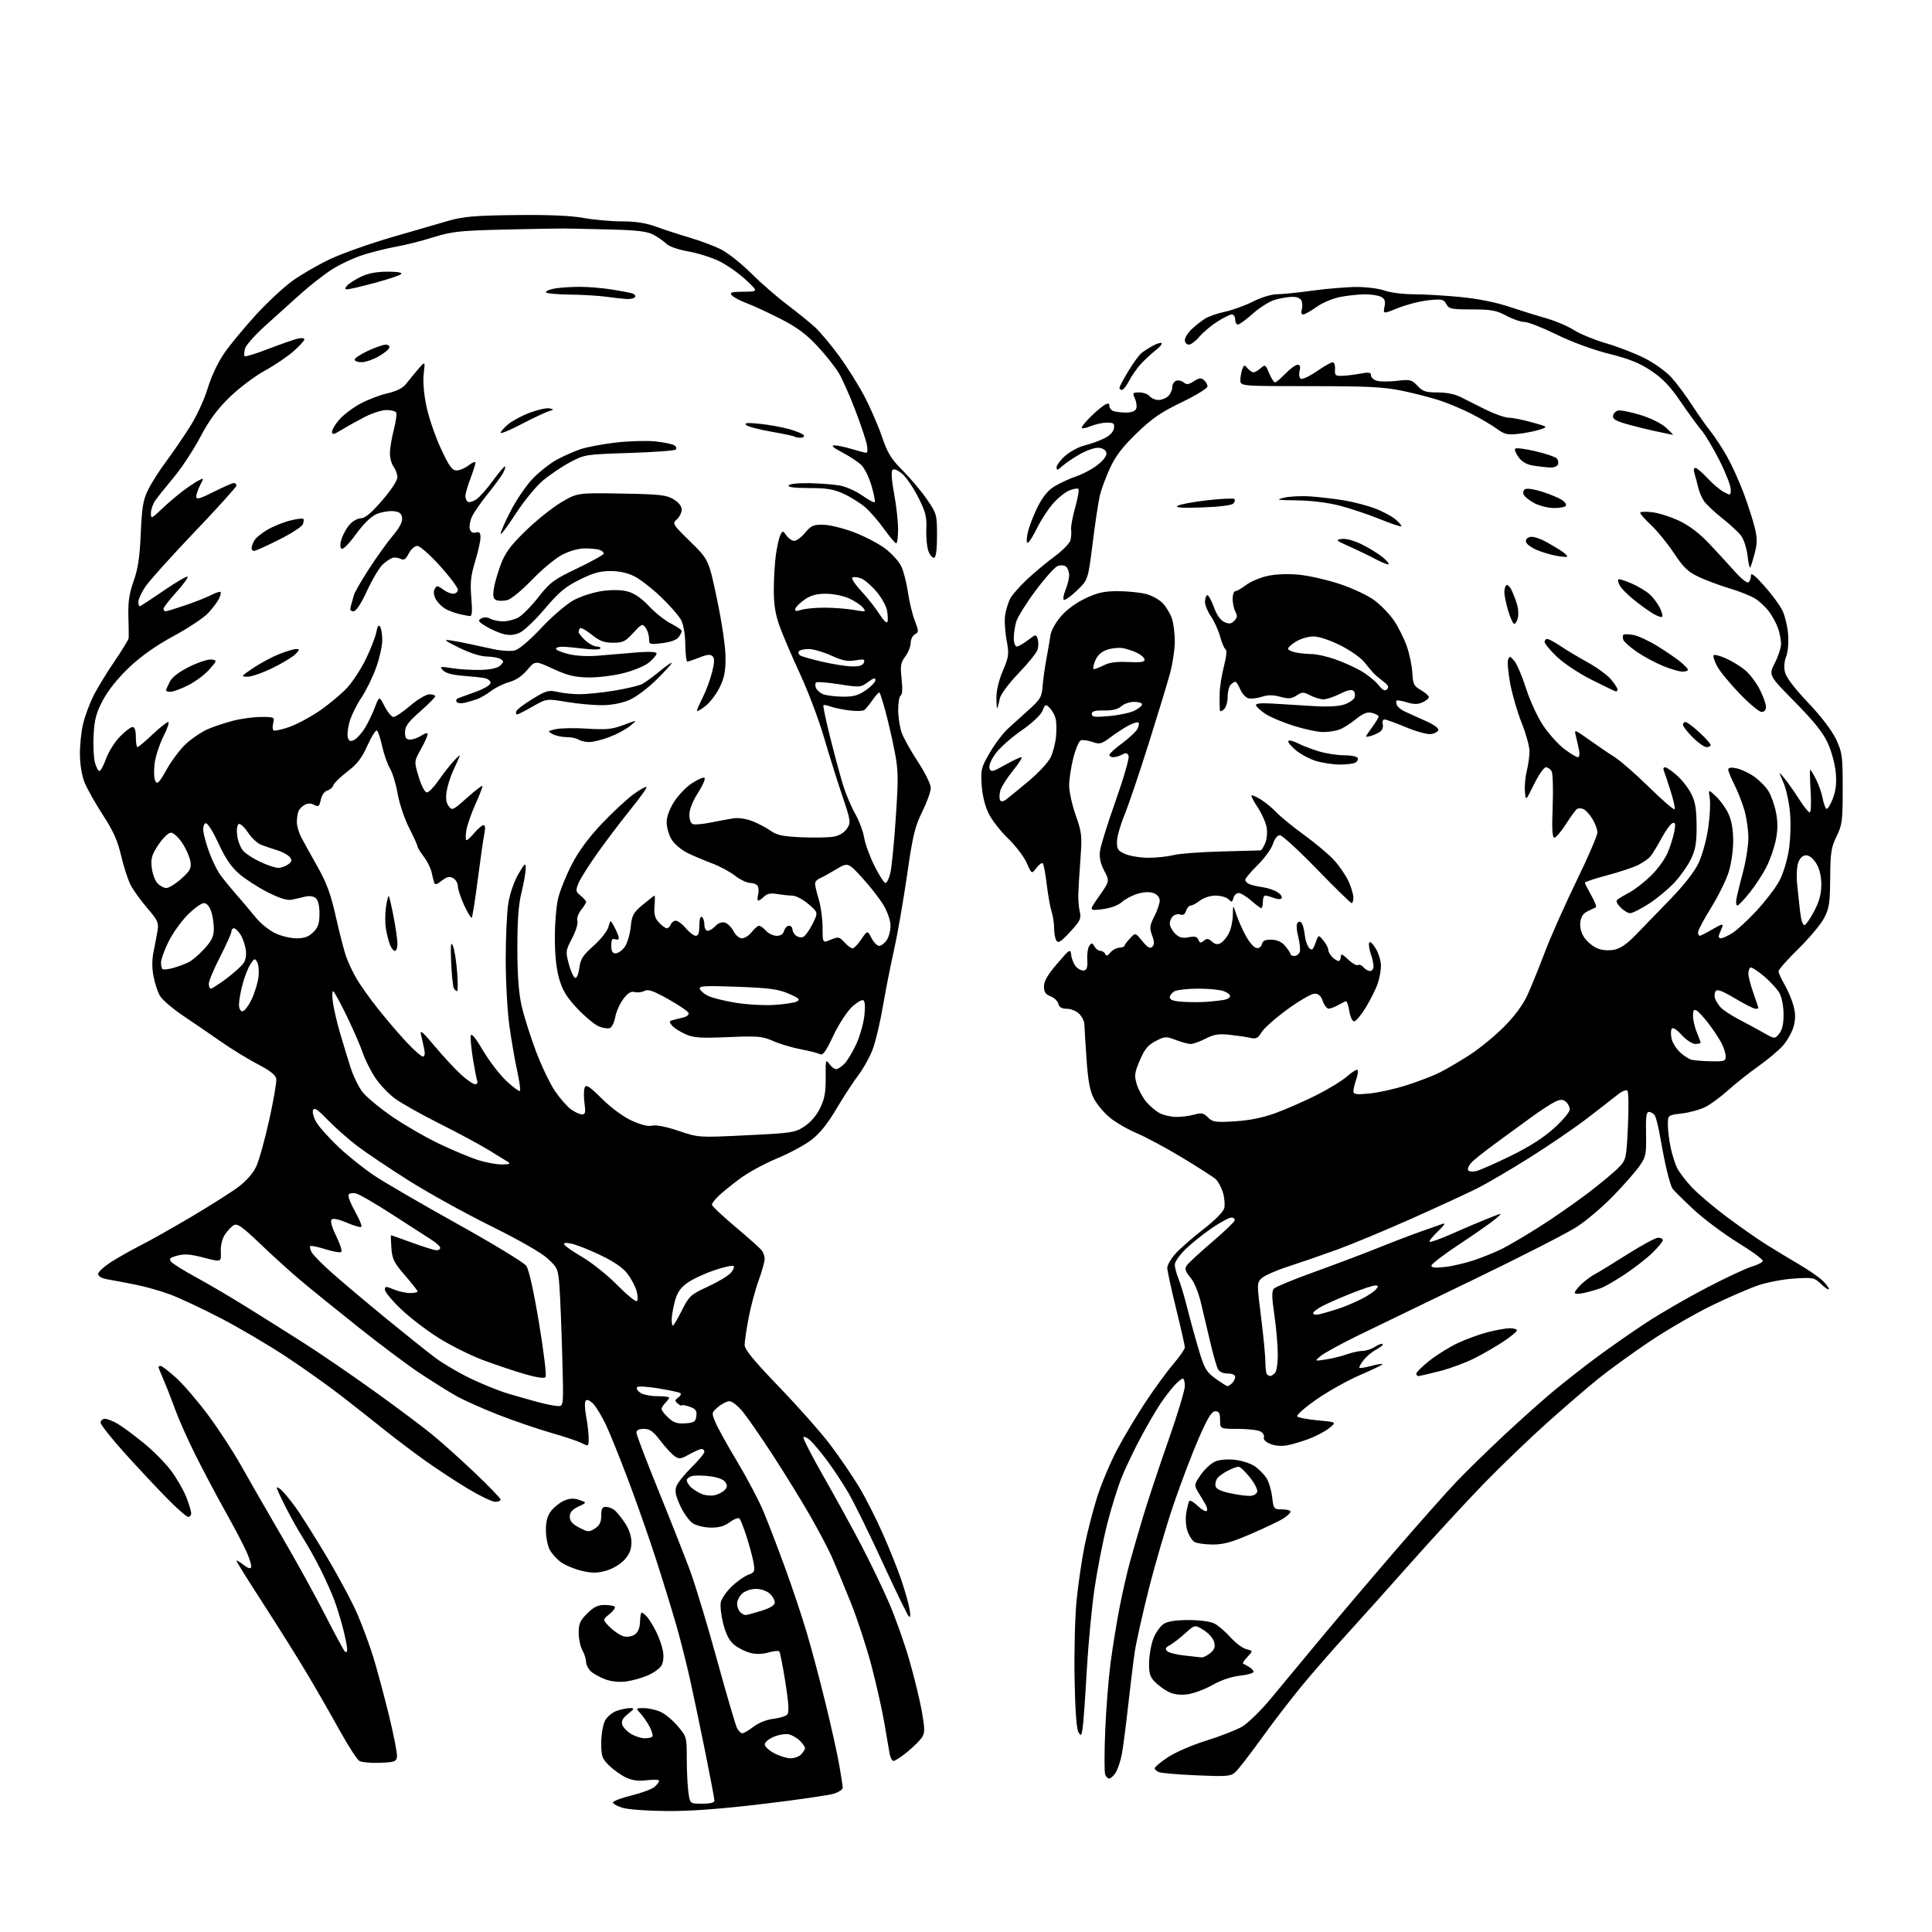 <?xml version="1.0" encoding="UTF-8" standalone="no"?>
<svg 
  version="1.1" 
  xmlns="http://www.w3.org/2000/svg" 
  xmlns:xlink="http://www.w3.org/1999/xlink" 
  xmlns:svg="http://www.w3.org/2000/svg"
  xmlns:rdf="http://www.w3.org/1999/02/22-rdf-syntax-ns#"
  xmlns:cc="http://creativecommons.org/ns#"
  xmlns:dc="http://purl.org/dc/elements/1.1/"
  viewBox="0 0 768 768"
  width="768"
  height="768"
>
<style>svg {background-color: white; }</style>"
<path stroke="none" fill="black" fill-rule="evenodd" d="M265.26,719.92C257.65,719.88 249.71,719.31 247.50,718.64C245.30,717.98 243.58,717.00 243.68,716.47C243.77,715.94 247.14,714.68 251.17,713.69C255.19,712.69 259.27,711.16 260.24,710.28C261.21,709.41 262.00,708.33 262.00,707.89C262.00,707.45 259.82,707.35 257.16,707.67C253.72,708.07 251.29,707.76 248.80,706.57C246.87,705.66 243.87,703.52 242.14,701.83C239.32,699.07 239.00,698.16 239.00,692.83C239.00,689.57 239.66,685.62 240.47,684.06C241.29,682.47 243.34,680.73 245.12,680.11C246.87,679.50 249.24,679.00 250.40,679.00C252.31,679.01 252.24,679.22 249.62,681.31C247.54,682.98 246.92,684.16 247.37,685.59C247.72,686.68 249.30,688.34 250.90,689.28C252.50,690.23 254.90,691.00 256.24,691.00C257.57,691.00 258.95,690.72 259.29,690.37C259.64,690.03 259.21,688.34 258.34,686.62C257.48,684.91 255.84,682.49 254.71,681.25C252.65,679.00 252.65,679.00 255.86,679.00C257.62,679.00 260.54,679.62 262.34,680.37C264.15,681.12 267.28,683.68 269.31,686.05C272.95,690.30 273.00,690.48 273.00,699.04C273.00,703.81 273.29,709.81 273.64,712.36C274.27,717.00 274.27,717.00 279.14,717.00C282.36,717.00 284.00,716.58 283.99,715.75C283.99,715.06 282.40,706.62 280.46,697.00C278.52,687.38 275.79,674.33 274.39,668.00C272.99,661.67 270.49,651.77 268.83,646.00C267.17,640.23 263.58,628.54 260.84,620.04C258.10,611.54 253.14,597.37 249.80,588.54C246.47,579.72 242.47,569.79 240.91,566.47C239.34,563.16 237.10,559.41 235.92,558.14C234.65,556.79 233.40,556.20 232.87,556.73C232.35,557.25 232.40,559.82 232.99,562.95C233.55,565.88 234.00,569.80 234.00,571.66C234.00,575.03 233.98,575.04 231.25,573.65C229.74,572.88 224.22,571.03 219.00,569.55C213.78,568.06 204.34,564.83 198.03,562.37C191.72,559.91 184.07,556.47 181.03,554.73C177.99,552.99 171.62,549.00 166.88,545.86C162.14,542.73 151.11,534.47 142.38,527.52C133.65,520.57 123.35,512.23 119.50,508.99C115.65,505.76 108.50,499.28 103.61,494.60C96.49,487.77 94.38,486.26 93.00,487.00C92.06,487.50 90.46,489.17 89.44,490.71C88.29,492.45 87.67,495.05 87.77,497.63C87.95,501.76 87.95,501.76 81.03,499.94C75.69,498.54 73.30,498.36 70.49,499.13C67.47,499.97 67.07,500.37 68.08,501.59C68.74,502.40 73.16,505.15 77.89,507.72C82.63,510.28 91.90,515.74 98.50,519.85C105.10,523.95 115.45,530.47 121.50,534.34C127.55,538.20 139.70,546.52 148.50,552.83C157.30,559.15 167.66,566.89 171.53,570.04C175.40,573.19 183.16,580.14 188.78,585.49C194.40,590.83 199.00,595.61 199.00,596.10C199.00,596.60 198.04,597.00 196.86,597.00C195.68,597.00 190.84,594.68 186.11,591.85C181.37,589.01 173.68,583.96 169.00,580.62C164.32,577.27 157.40,572.06 153.61,569.02C149.82,565.98 142.17,559.94 136.61,555.60C131.05,551.25 120.68,543.87 113.56,539.18C106.44,534.50 94.74,527.62 87.56,523.90C80.38,520.18 71.45,516.00 67.72,514.60C64.00,513.21 57.70,511.42 53.72,510.64C49.75,509.85 44.81,508.91 42.75,508.56C40.41,508.15 39.00,507.36 39.00,506.44C39.00,505.64 41.36,503.47 44.25,501.62C47.14,499.78 52.39,496.82 55.92,495.04C59.45,493.26 68.45,488.19 75.92,483.77C83.39,479.35 91.81,474.02 94.63,471.92C97.82,469.56 100.54,466.48 101.81,463.81C102.94,461.44 105.27,453.10 107.00,445.29C108.73,437.47 110.00,430.09 109.82,428.89C109.59,427.35 107.47,425.65 102.48,423.05C98.62,421.03 92.10,417.04 87.98,414.17C83.87,411.31 77.07,406.65 72.87,403.82C68.67,400.99 64.50,397.43 63.61,395.91C62.71,394.39 61.54,390.87 61.02,388.09C60.39,384.80 60.40,381.36 61.05,378.26C61.60,375.64 62.31,371.90 62.63,369.95C63.15,366.79 62.70,365.82 58.52,360.95C55.94,357.95 52.97,353.83 51.92,351.79C50.86,349.75 49.17,344.53 48.16,340.19C46.76,334.16 45.04,330.33 40.86,323.90C37.86,319.28 34.59,313.48 33.60,311.00C32.54,308.34 31.79,303.81 31.77,299.91C31.74,296.29 32.29,290.89 32.99,287.91C33.69,284.93 35.49,279.99 37.00,276.92C38.50,273.85 42.27,267.63 45.37,263.11C48.46,258.58 51.06,254.35 51.13,253.69C51.21,253.04 51.17,249.12 51.04,244.99C50.87,239.27 51.37,235.93 53.12,230.99C54.87,226.07 55.55,221.47 55.96,212.00C56.41,201.59 56.90,198.70 58.86,194.72C60.15,192.09 63.30,187.14 65.84,183.72C68.39,180.30 72.64,174.12 75.27,170.00C78.06,165.65 81.11,159.11 82.55,154.41C84.05,149.49 86.68,143.94 89.26,140.23C91.59,136.89 97.25,130.06 101.82,125.07C106.40,120.08 112.96,113.99 116.40,111.54C119.83,109.09 126.44,105.27 131.07,103.07C135.71,100.86 146.70,96.95 155.50,94.37C164.30,91.79 174.65,88.79 178.50,87.70C184.23,86.07 189.03,85.67 205.00,85.49C218.05,85.34 226.98,85.72 232.00,86.64C236.12,87.39 243.00,88.00 247.27,88.00C252.70,88.00 256.78,88.64 260.77,90.10C263.92,91.26 269.88,93.20 274.01,94.42C278.15,95.63 283.75,97.72 286.47,99.06C289.19,100.40 294.59,104.65 298.46,108.51C302.33,112.37 308.88,118.07 313.00,121.18C317.12,124.30 322.11,128.34 324.08,130.17C326.04,132.00 330.26,137.03 333.44,141.35C336.62,145.67 341.16,152.87 343.52,157.35C345.89,161.83 349.05,169.10 350.56,173.50C352.85,180.20 354.21,182.41 358.90,187.11C361.98,190.19 366.29,195.32 368.48,198.51C372.35,204.15 372.46,204.56 372.48,212.81C372.49,218.18 372.09,221.45 371.39,221.69C370.77,221.90 369.76,220.82 369.14,219.29C368.51,217.75 368.10,213.80 368.23,210.50C368.43,205.37 367.96,203.51 364.98,197.63C363.07,193.85 360.20,189.66 358.61,188.32C356.80,186.81 355.36,186.24 354.77,186.83C354.19,187.41 354.43,190.95 355.42,196.21C356.29,200.86 357.00,207.21 357.00,210.33C357.00,213.45 356.66,215.99 356.25,215.98C355.84,215.97 353.70,213.44 351.50,210.37C349.30,207.29 345.95,203.42 344.07,201.76C342.18,200.10 338.35,197.68 335.57,196.38C331.46,194.47 328.83,194.02 321.69,194.01C315.79,194.00 313.10,193.65 313.53,192.95C313.91,192.34 317.39,191.97 321.84,192.07C326.05,192.16 331.47,192.58 333.87,193.01C336.28,193.44 340.26,195.21 342.73,196.95C345.20,198.69 347.44,199.90 347.70,199.63C347.97,199.37 347.43,196.53 346.51,193.32C345.58,190.12 343.85,186.44 342.66,185.15C341.47,183.86 338.02,181.52 335.00,179.95C331.38,178.07 330.21,177.08 331.59,177.05C332.74,177.02 335.89,177.67 338.59,178.49C341.29,179.31 343.89,179.98 344.36,179.99C344.84,180.00 344.94,178.54 344.60,176.75C344.25,174.96 342.20,168.86 340.04,163.18C337.88,157.50 334.93,150.85 333.50,148.41C332.06,145.96 328.20,141.08 324.91,137.56C320.43,132.77 316.73,130.04 310.21,126.71C305.42,124.27 299.37,121.47 296.76,120.50C294.16,119.53 291.52,118.12 290.89,117.37C289.95,116.24 290.77,115.99 295.63,115.96C301.50,115.92 301.50,115.92 296.45,111.21C293.67,108.62 288.91,105.29 285.89,103.81C282.86,102.33 277.31,100.59 273.57,99.94C269.64,99.25 265.98,97.98 264.93,96.93C263.93,95.93 261.62,94.31 259.80,93.34C257.22,91.97 253.45,91.50 242.50,91.23C234.80,91.03 226.47,90.86 224.00,90.83C221.53,90.81 210.72,91.01 200.00,91.27C182.61,91.69 179.60,92.03 172.18,94.34C167.60,95.77 161.07,97.43 157.68,98.02C154.28,98.61 148.41,100.06 144.63,101.23C140.85,102.40 135.11,105.07 131.88,107.16C128.64,109.25 123.12,113.56 119.61,116.73C116.11,119.90 109.81,125.57 105.62,129.32C101.43,133.07 97.72,137.25 97.38,138.62C97.04,139.98 96.99,141.32 97.27,141.60C97.55,141.88 101.77,140.58 106.64,138.71C111.51,136.84 116.74,135.01 118.25,134.63C119.77,134.26 121.00,134.38 121.00,134.90C121.00,135.41 119.04,137.56 116.63,139.67C114.23,141.79 109.06,145.27 105.14,147.42C101.22,149.57 94.97,154.29 91.25,157.92C86.33,162.72 83.17,167.01 79.59,173.78C76.89,178.89 72.15,186.09 69.06,189.78C65.97,193.48 62.66,197.61 61.72,198.97C60.77,200.33 60.00,202.56 60.00,203.93C60.00,206.33 60.14,206.28 64.25,202.38C66.59,200.16 70.30,196.98 72.50,195.32C74.70,193.65 77.54,191.74 78.81,191.08C81.12,189.87 81.12,189.87 79.56,192.88C78.70,194.54 78.00,196.60 78.00,197.46C78.00,198.69 79.48,198.28 84.98,195.51C88.81,193.58 92.41,192.00 92.98,192.00C93.54,192.00 94.00,192.45 94.00,193.00C94.00,193.56 86.46,201.91 77.25,211.56C68.04,221.22 59.26,230.98 57.75,233.26C56.24,235.54 55.00,238.21 55.00,239.20C55.00,240.19 55.23,241.00 55.52,241.00C55.80,241.00 60.07,238.22 65.01,234.83C69.95,231.44 74.25,228.92 74.57,229.24C74.89,229.55 72.86,232.34 70.07,235.42C67.28,238.50 65.00,241.47 65.00,242.01C65.00,242.55 65.37,243.00 65.82,243.00C66.28,243.00 69.79,241.93 73.63,240.62C77.47,239.32 82.10,237.49 83.90,236.55C85.71,235.62 87.41,235.07 87.67,235.34C87.94,235.61 87.62,236.88 86.96,238.16C86.30,239.45 84.35,242.00 82.63,243.82C80.91,245.65 74.79,249.70 69.03,252.82C62.03,256.62 56.19,260.74 51.42,265.24C46.96,269.46 43.05,274.31 40.97,278.21C38.27,283.27 37.56,285.87 37.22,291.97C36.98,296.11 37.20,301.07 37.71,303.00C38.21,304.93 39.03,306.50 39.52,306.50C40.01,306.50 41.20,304.29 42.17,301.58C43.13,298.87 45.61,294.94 47.67,292.83C49.72,290.72 51.99,289.00 52.70,289.00C53.55,289.00 54.00,290.39 54.00,293.00C54.00,295.20 54.29,297.00 54.65,297.00C55.01,297.00 57.69,294.75 60.59,292.00C63.50,289.25 66.33,287.00 66.87,287.00C67.41,287.00 66.56,289.57 64.97,292.72C63.39,295.86 61.80,300.77 61.44,303.62C61.09,306.47 61.22,309.58 61.75,310.52C62.54,311.93 63.32,311.12 66.32,305.76C68.31,302.20 71.81,297.60 74.09,295.53C76.38,293.47 80.14,290.94 82.44,289.92C84.74,288.91 89.28,287.38 92.52,286.54C95.77,285.69 100.85,285.00 103.82,285.00C109.04,285.00 109.20,285.08 108.60,287.44C108.27,288.78 108.34,290.09 108.77,290.36C109.20,290.63 111.94,290.04 114.84,289.05C117.75,288.07 123.22,285.15 126.99,282.58C130.76,280.00 135.70,275.88 137.98,273.41C140.26,270.94 143.66,265.69 145.55,261.75C147.44,257.81 149.27,253.06 149.62,251.19C150.07,248.80 150.51,248.20 151.11,249.15C151.58,249.89 151.97,252.30 151.96,254.50C151.96,256.70 150.89,261.54 149.57,265.25C148.26,268.97 145.59,274.42 143.63,277.38C141.66,280.33 139.52,284.76 138.86,287.22C138.21,289.68 137.96,292.46 138.32,293.39C138.83,294.72 139.39,294.86 140.90,294.06C141.95,293.49 143.82,291.42 145.03,289.45C146.25,287.48 148.03,283.79 149.00,281.24C150.76,276.61 150.76,276.61 152.90,280.80C154.08,283.11 155.67,285.00 156.44,285.00C157.21,285.00 160.21,282.98 163.11,280.50C166.05,277.99 169.40,276.00 170.69,276.00C171.96,276.00 173.00,276.35 173.00,276.78C173.00,277.21 170.30,279.93 167.00,282.84C162.22,287.04 161.00,288.72 161.00,291.06C161.00,293.35 161.45,294.00 163.04,294.00C164.15,294.00 166.18,293.27 167.54,292.38C169.05,291.39 170.00,291.20 170.00,291.88C170.00,292.50 168.78,295.18 167.29,297.84C164.59,302.69 164.59,302.69 166.45,308.84C167.55,312.46 168.88,315.00 169.68,315.00C170.43,315.00 172.49,312.89 174.27,310.31C176.05,307.74 178.77,304.25 180.32,302.56C181.87,300.88 182.98,299.95 182.77,300.50C182.57,301.05 181.45,303.52 180.30,306.00C179.14,308.48 177.91,312.30 177.55,314.50C177.11,317.25 177.35,319.11 178.33,320.44C179.69,322.30 179.99,322.17 185.56,317.21C188.75,314.36 191.53,312.20 191.74,312.41C191.95,312.61 190.73,315.84 189.04,319.57C187.35,323.30 185.69,328.07 185.36,330.17C185.02,332.28 185.06,334.00 185.44,334.00C185.82,334.00 187.27,332.65 188.65,331.00C190.04,329.35 191.64,328.00 192.21,328.00C192.86,328.00 192.99,329.23 192.56,331.25C192.19,333.04 191.01,341.21 189.95,349.40C188.89,357.60 187.80,364.53 187.53,364.80C187.26,365.07 185.91,362.86 184.53,359.90C183.15,356.93 182.02,353.50 182.01,352.29C182.00,351.07 181.15,349.61 180.11,349.06C178.65,348.28 177.61,348.52 175.60,350.10C173.64,351.64 172.89,351.82 172.58,350.82C172.35,350.10 171.88,348.20 171.53,346.61C171.18,345.03 169.79,342.28 168.45,340.52C167.10,338.75 166.00,336.96 166.00,336.52C166.00,336.09 164.49,332.76 162.64,329.12C160.78,325.46 158.73,319.36 158.07,315.50C157.40,311.65 156.03,307.15 155.03,305.50C154.03,303.85 152.64,299.89 151.93,296.70C151.23,293.52 150.28,290.67 149.82,290.39C149.36,290.10 147.67,292.79 146.06,296.36C143.83,301.34 141.98,303.74 138.13,306.68C135.37,308.78 132.84,311.24 132.52,312.14C132.20,313.05 131.10,314.00 130.07,314.27C128.99,314.55 127.93,316.06 127.53,317.87C126.94,320.57 126.59,320.85 124.92,319.96C123.63,319.26 122.39,319.26 121.12,319.94C120.08,320.49 118.96,321.67 118.62,322.55C118.28,323.44 118.00,325.38 118.00,326.87C118.00,328.36 118.83,331.13 119.85,333.04C120.86,334.94 123.77,340.18 126.30,344.68C129.87,351.02 131.50,355.49 133.52,364.48C134.95,370.87 136.78,377.97 137.59,380.26C138.40,382.56 140.24,386.47 141.69,388.97C143.13,391.46 146.98,396.88 150.25,401.00C153.51,405.12 158.61,411.09 161.58,414.25C164.54,417.41 167.48,420.00 168.10,420.00C168.80,420.00 169.02,418.95 168.67,417.25C168.37,415.74 167.80,413.17 167.40,411.54C166.81,409.10 167.78,409.89 172.95,416.04C176.40,420.14 181.08,425.19 183.36,427.25C185.64,429.31 188.11,431.00 188.86,431.00C189.60,431.00 189.99,430.41 189.71,429.69C189.43,428.96 188.66,424.99 187.99,420.87C187.33,416.74 186.94,412.59 187.14,411.65C187.37,410.55 189.09,412.64 191.97,417.53C194.42,421.71 198.61,427.17 201.28,429.67C203.95,432.16 206.38,433.96 206.68,433.66C206.98,433.35 206.50,429.82 205.61,425.80C204.72,421.79 203.33,413.77 202.52,408.00C201.70,402.23 201.03,390.30 201.03,381.50C201.02,372.70 201.49,362.57 202.07,359.00C202.68,355.23 204.35,350.40 206.04,347.50C208.64,343.04 208.96,342.79 208.98,345.19C208.99,346.67 208.24,350.94 207.32,354.69C206.11,359.61 205.65,365.80 205.66,377.00C205.68,387.76 206.19,394.74 207.34,399.81C208.25,403.84 210.81,411.94 213.02,417.81C215.23,423.69 218.67,430.88 220.66,433.79C222.66,436.69 225.53,439.96 227.05,441.04C228.57,442.12 230.52,443.00 231.39,443.00C232.68,443.00 232.85,442.19 232.35,438.56C232.02,436.11 232.04,433.33 232.41,432.37C232.96,430.93 234.14,431.69 239.29,436.77C243.02,440.46 247.76,443.94 251.17,445.49C254.87,447.18 257.71,447.86 259.31,447.46C260.83,447.08 264.85,447.88 269.73,449.53C277.67,452.22 277.67,452.22 296.76,451.29C314.90,450.41 316.04,450.24 319.80,447.75C322.25,446.13 324.63,443.34 326.03,440.44C327.80,436.78 328.28,434.12 328.22,428.26C328.15,421.35 328.26,420.92 329.63,422.88C330.44,424.05 331.68,425.00 332.38,425.00C333.08,425.00 334.60,423.99 335.77,422.75C336.93,421.51 339.02,418.02 340.41,414.99C341.79,411.96 343.22,406.96 343.58,403.88C344.00,400.36 343.86,398.03 343.20,397.63C342.63,397.27 340.55,398.50 338.58,400.36C336.61,402.22 333.31,407.34 331.22,411.78C328.32,417.95 327.10,419.65 325.97,419.05C325.16,418.63 321.70,417.75 318.27,417.09C314.85,416.44 309.92,414.97 307.31,413.81C303.03,411.92 301.31,411.77 289.44,412.27C278.28,412.74 275.73,412.56 272.41,411.07C270.26,410.11 267.89,408.58 267.14,407.67C265.99,406.28 265.99,405.96 267.14,405.60C267.89,405.36 269.77,404.89 271.32,404.55C272.90,404.20 273.97,403.39 273.74,402.71C273.52,402.05 269.90,399.57 265.69,397.21C259.68,393.83 257.64,393.12 256.18,393.90C255.16,394.45 253.40,394.66 252.28,394.36C250.78,393.97 249.57,394.72 247.74,397.16C246.37,399.00 244.94,402.21 244.57,404.30C244.20,406.39 243.23,408.36 242.43,408.67C241.62,408.98 239.65,408.68 238.04,408.02C236.44,407.35 232.65,404.22 229.63,401.05C225.43,396.65 223.73,393.91 222.37,389.40C221.18,385.44 220.59,380.05 220.56,373.00C220.54,367.23 221.14,360.02 221.89,357.00C222.63,353.98 225.07,347.96 227.29,343.64C230.01,338.36 233.94,333.03 239.23,327.43C243.57,322.85 249.35,317.50 252.06,315.55C254.78,313.60 257.00,312.44 257.00,312.97C257.00,313.50 254.16,317.44 250.69,321.72C247.22,326.00 241.46,333.59 237.88,338.59C234.30,343.59 230.76,349.17 230.01,350.98C228.74,354.04 228.80,354.42 230.82,356.05C232.02,357.03 233.00,358.13 233.00,358.50C233.00,358.88 232.09,360.34 230.98,361.75C229.84,363.20 229.21,365.09 229.53,366.09C229.84,367.06 228.89,370.17 227.41,372.98C224.84,377.91 224.79,378.29 226.12,383.22C226.88,386.04 228.00,388.51 228.61,388.71C229.26,388.92 229.96,387.29 230.29,384.79C230.76,381.21 231.70,379.75 235.95,375.98C238.80,373.45 241.41,370.14 241.86,368.48C242.67,365.50 242.67,365.50 244.33,368.70C245.25,370.46 246.00,372.36 246.00,372.92C246.00,373.48 245.32,373.68 244.50,373.36C243.37,372.93 243.00,373.54 243.00,375.89C243.00,378.20 243.45,378.99 244.75,378.97C245.71,378.95 247.32,377.81 248.33,376.43C249.33,375.05 250.40,371.51 250.71,368.56C251.20,363.76 251.70,362.83 255.57,359.60C257.94,357.62 260.02,356.00 260.20,356.00C260.37,356.00 260.37,357.91 260.18,360.25C259.93,363.50 260.35,365.03 261.97,366.75C263.13,367.99 264.52,369.00 265.07,369.00C265.62,369.00 266.32,368.33 266.64,367.50C266.95,366.68 267.87,366.00 268.67,366.00C269.47,366.00 271.27,367.35 272.65,369.00C274.04,370.65 275.81,372.00 276.59,372.00C277.57,372.00 278.00,370.77 278.00,367.94C278.00,365.49 278.40,364.13 279.00,364.50C279.55,364.84 280.00,366.22 280.00,367.56C280.00,368.94 280.59,370.00 281.35,370.00C282.08,370.00 283.46,369.15 284.40,368.11C285.44,366.96 286.90,366.42 288.10,366.74C289.19,367.02 290.75,368.55 291.57,370.13C292.41,371.76 293.87,373.00 294.95,373.00C296.00,373.00 297.74,371.88 298.82,370.50C299.90,369.12 301.22,368.00 301.74,368.00C302.26,368.00 303.50,368.90 304.50,370.00C305.50,371.10 307.41,372.00 308.75,372.00C310.35,372.00 311.37,371.31 311.71,370.00C312.00,368.90 312.86,368.00 313.62,368.00C314.38,368.00 315.00,368.62 315.00,369.38C315.00,370.14 315.62,371.27 316.37,371.89C317.13,372.52 318.41,372.78 319.22,372.47C320.03,372.16 321.72,369.84 322.98,367.32C325.27,362.73 325.27,362.73 321.39,359.40C319.25,357.57 316.38,356.05 315.00,356.03C313.62,356.00 310.89,355.71 308.92,355.39C306.37,354.96 304.89,355.25 303.75,356.40C302.86,357.28 301.83,358.00 301.45,358.00C301.08,358.00 301.01,357.06 301.31,355.90C301.62,354.75 301.62,353.18 301.32,352.40C301.03,351.63 299.68,351.00 298.33,351.00C296.99,351.00 294.22,349.70 292.19,348.11C290.16,346.52 286.02,344.30 283.00,343.18C279.98,342.06 275.57,340.19 273.21,339.03C270.85,337.86 268.04,335.47 266.96,333.71C265.89,331.94 265.01,328.90 265.00,326.95C265.00,324.72 266.10,321.65 267.95,318.75C269.57,316.19 272.69,312.91 274.90,311.45C277.10,309.99 279.38,308.96 279.97,309.16C280.58,309.36 279.52,311.92 277.55,315.01C275.41,318.36 274.04,321.78 274.03,323.78C274.01,325.69 274.59,327.29 275.40,327.60C276.17,327.90 279.43,327.60 282.65,326.95C285.87,326.29 289.96,325.54 291.75,325.27C293.58,324.99 296.82,325.51 299.19,326.46C301.50,327.38 304.74,329.10 306.40,330.28C308.81,332.00 311.23,332.51 318.67,332.83C323.76,333.05 329.52,332.94 331.47,332.57C333.68,332.16 335.64,330.95 336.69,329.36C338.29,326.91 338.21,326.37 334.76,316.15C332.78,310.29 329.52,299.89 327.52,293.04C325.52,286.19 321.28,274.94 318.09,268.04C314.90,261.14 311.24,252.60 309.95,249.06C308.23,244.31 307.61,240.49 307.60,234.56C307.60,230.12 307.97,223.80 308.43,220.50C308.90,217.20 309.70,213.67 310.22,212.65C311.13,210.89 311.24,210.90 312.64,212.90C313.45,214.06 314.84,215.00 315.73,215.00C316.63,215.00 318.58,213.54 320.07,211.75C322.43,208.92 323.37,208.51 327.33,208.59C329.83,208.65 335.31,210.00 339.50,211.59C343.69,213.19 349.23,216.08 351.81,218.01C354.39,219.95 357.27,223.10 358.22,225.03C359.17,226.96 360.37,231.58 360.90,235.30C361.43,239.02 362.64,244.12 363.61,246.64C365.24,250.92 365.25,251.28 363.68,252.16C362.76,252.68 362.00,254.22 362.00,255.59C362.00,256.96 361.04,259.38 359.86,260.97C358.01,263.47 357.82,264.66 358.40,269.85C358.83,273.64 358.70,276.07 358.04,276.48C357.47,276.83 357.02,279.45 357.04,282.31C357.07,285.16 357.69,289.20 358.44,291.28C359.18,293.35 362.08,298.55 364.89,302.83C367.75,307.18 370.00,311.77 370.00,313.23C370.00,314.67 368.47,318.91 366.61,322.67C363.68,328.57 362.85,332.03 360.55,348.00C359.08,358.18 356.77,371.45 355.41,377.50C354.05,383.55 352.05,393.68 350.97,400.00C349.89,406.32 348.08,413.98 346.96,417.00C345.83,420.02 343.25,424.70 341.21,427.40C339.17,430.09 335.21,436.17 332.41,440.90C328.92,446.79 325.79,450.66 322.48,453.18C319.83,455.20 313.67,458.51 308.80,460.53C303.94,462.54 297.38,466.11 294.23,468.45C291.08,470.79 287.26,473.88 285.75,475.31C284.24,476.74 283.00,478.34 283.00,478.88C283.00,479.41 287.16,483.35 292.25,487.63C297.34,491.90 302.05,496.10 302.72,496.95C303.39,497.80 303.95,499.35 303.97,500.38C303.99,501.41 302.90,505.31 301.56,509.03C300.21,512.75 298.41,519.50 297.56,524.01C296.70,528.53 296.00,533.32 296.00,534.66C296.00,536.44 299.75,541.00 309.82,551.45C317.42,559.34 326.57,569.69 330.14,574.44C333.72,579.19 338.77,586.59 341.37,590.88C343.96,595.17 348.25,603.59 350.90,609.59C353.56,615.59 356.87,623.88 358.27,628.00C359.67,632.12 361.14,637.30 361.53,639.50C362.01,642.19 361.91,643.17 361.23,642.50C360.68,641.95 355.98,632.27 350.79,620.99C345.61,609.70 339.51,597.30 337.24,593.42C334.98,589.54 331.12,583.69 328.66,580.43C326.21,577.16 323.25,573.63 322.09,572.58C320.94,571.54 319.72,570.95 319.38,571.28C319.05,571.61 322.59,578.55 327.24,586.69C331.89,594.84 338.64,607.12 342.24,614.00C345.84,620.88 350.85,631.26 353.37,637.08C355.89,642.90 359.55,653.22 361.50,660.01C363.46,666.80 365.69,675.99 366.47,680.43C367.67,687.33 367.67,688.81 366.48,690.65C365.72,691.83 363.11,694.41 360.69,696.40C358.27,698.38 355.80,700.00 355.19,700.00C354.59,700.00 353.85,698.54 353.57,696.75C353.28,694.96 352.34,689.45 351.47,684.50C350.61,679.55 348.36,669.56 346.47,662.31C344.58,655.05 340.81,643.58 338.10,636.81C335.38,630.04 331.98,621.85 330.54,618.62C329.09,615.38 325.16,607.96 321.80,602.12C318.45,596.28 311.89,585.65 307.24,578.50C302.59,571.35 297.23,563.59 295.32,561.25C293.42,558.91 291.02,557.00 289.99,557.00C288.96,557.00 286.92,558.03 285.45,559.29C282.82,561.55 282.81,561.61 284.41,565.44C285.30,567.57 289.18,574.57 293.04,581.00C296.90,587.43 301.55,596.24 303.38,600.59C305.21,604.94 309.08,614.99 311.97,622.92C314.87,630.84 318.78,642.54 320.67,648.92C322.57,655.29 325.93,667.91 328.14,676.98C330.36,686.04 332.81,697.06 333.59,701.48C334.36,705.89 335.00,710.02 335.00,710.65C335.00,711.29 333.54,712.32 331.75,712.94C329.96,713.57 317.37,715.42 303.76,717.04C286.79,719.07 274.69,719.98 265.26,719.92zM440.95,707.00C440.39,707.00 439.66,706.27 439.32,705.38C438.98,704.49 438.98,696.73 439.33,688.13C439.67,679.53 440.64,667.33 441.47,661.00C442.31,654.67 443.91,644.77 445.04,639.00C446.17,633.23 448.01,625.12 449.14,621.00C450.27,616.88 452.69,608.54 454.51,602.49C456.33,596.43 460.79,583.03 464.41,572.72C468.03,562.40 471.00,552.62 471.00,550.98C471.00,549.34 470.63,548.00 470.19,548.00C469.74,548.00 468.23,549.24 466.83,550.75C465.44,552.26 462.93,555.54 461.26,558.02C459.58,560.51 456.14,566.42 453.60,571.15C451.06,575.88 447.66,582.98 446.03,586.92C444.41,590.86 441.72,599.49 440.05,606.11C438.39,612.73 436.13,624.30 435.04,631.82C433.95,639.35 432.57,654.05 431.98,664.50C431.40,674.95 430.67,685.06 430.37,686.97C429.87,690.15 429.73,690.27 428.66,688.47C427.92,687.22 427.37,679.44 427.16,667.06C426.97,656.37 427.33,642.42 427.97,636.06C428.61,629.70 430.02,620.05 431.11,614.62C432.20,609.19 434.46,600.41 436.13,595.12C437.81,589.83 441.39,581.32 444.10,576.20C446.81,571.09 451.93,562.53 455.47,557.19C459.02,551.85 463.96,545.08 466.46,542.16C468.96,539.23 471.00,536.29 471.00,535.62C471.00,534.94 469.43,527.98 467.50,520.14C465.57,512.30 464.00,505.03 464.00,503.98C464.00,502.93 465.42,500.46 467.15,498.48C468.88,496.51 473.84,492.16 478.16,488.81C482.91,485.14 486.27,481.75 486.65,480.27C486.99,478.92 486.76,476.13 486.14,474.07C485.52,472.01 484.23,469.61 483.26,468.73C482.29,467.86 476.25,463.98 469.85,460.12C463.44,456.26 455.34,451.91 451.85,450.45C448.36,448.99 443.58,446.22 441.23,444.31C438.88,442.39 435.99,438.95 434.82,436.66C433.22,433.54 432.50,429.63 431.91,421.00C431.48,414.68 431.10,408.49 431.06,407.25C431.03,406.01 430.10,404.10 429.00,403.00C427.90,401.90 425.70,401.00 424.12,401.00C422.08,401.00 421.08,400.42 420.71,399.01C420.43,397.92 419.02,396.58 417.60,396.04C415.61,395.28 415.00,394.35 415.00,392.11C415.00,390.01 416.49,387.44 420.25,383.07C425.36,377.12 425.51,377.04 425.83,379.73C426.02,381.26 426.89,383.30 427.77,384.29C428.65,385.27 430.07,385.94 430.92,385.78C432.05,385.56 432.39,384.43 432.21,381.49C432.07,379.30 432.43,376.82 433.00,376.00C433.91,374.69 434.17,374.72 435.07,376.25C435.64,377.21 436.71,378.00 437.47,378.00C438.22,378.00 439.07,378.56 439.35,379.25C439.73,380.15 440.28,380.00 441.34,378.70C442.14,377.70 443.75,376.82 444.90,376.73C446.06,376.65 447.00,376.31 447.00,375.98C447.00,375.65 447.97,374.33 449.17,373.05C451.33,370.73 451.33,370.73 454.10,374.11C456.20,376.67 457.16,377.22 458.04,376.35C458.92,375.48 458.91,374.38 457.97,371.81C456.90,368.84 457.01,367.90 458.87,364.25C460.04,361.95 461.00,359.15 461.00,358.02C461.00,356.76 460.06,355.59 458.60,355.04C457.07,354.46 454.81,354.53 452.35,355.24C450.23,355.85 447.38,357.34 446.00,358.55C444.44,359.93 441.50,361.00 438.15,361.42C432.81,362.09 432.81,362.09 436.96,356.18C441.11,350.26 441.11,350.26 438.95,346.13C437.44,343.22 436.94,340.87 437.27,338.24C437.54,336.18 440.34,327.21 443.50,318.29C446.66,309.38 448.97,301.37 448.64,300.50C448.16,299.26 447.60,299.14 446.08,299.96C445.01,300.53 443.43,301.00 442.57,301.00C441.70,301.00 441.00,300.59 441.00,300.09C441.00,299.58 443.26,297.51 446.02,295.49C448.78,293.46 451.51,290.91 452.10,289.82C452.68,288.72 452.89,287.56 452.57,287.24C452.24,286.91 450.52,287.40 448.74,288.34C446.96,289.27 443.69,291.39 441.48,293.05C437.83,295.78 437.16,295.95 434.22,294.93C432.43,294.30 430.37,294.03 429.63,294.31C428.89,294.60 427.55,297.77 426.64,301.37C425.74,304.97 425.00,309.88 425.00,312.28C425.00,314.68 426.18,319.99 427.61,324.08C430.04,330.96 430.17,332.23 429.49,341.50C429.08,347.00 428.70,353.30 428.64,355.50C428.58,357.70 428.85,360.85 429.24,362.50C429.86,365.13 429.38,366.11 425.40,370.43C421.80,374.33 420.65,375.07 419.94,373.93C419.44,373.14 419.02,370.88 419.02,368.90C419.01,366.92 418.56,363.99 418.03,362.40C417.49,360.80 416.63,355.98 416.11,351.67C415.60,347.36 414.88,343.55 414.52,343.19C414.16,342.82 413.02,343.65 411.99,345.01C410.11,347.50 410.11,347.50 408.12,343.00C407.02,340.52 403.67,336.14 400.67,333.25C397.68,330.37 394.19,325.87 392.93,323.25C391.52,320.33 390.47,315.99 390.22,311.97C389.83,305.88 390.05,305.02 393.53,299.08C395.58,295.58 398.89,291.25 400.88,289.45C402.87,287.65 406.66,284.23 409.30,281.84C413.50,278.05 414.15,276.93 414.43,273.00C414.60,270.52 415.29,265.57 415.95,262.00C416.62,258.43 417.35,254.11 417.59,252.41C417.83,250.71 419.68,247.39 421.71,245.03C423.93,242.43 427.77,239.60 431.44,237.87C436.26,235.59 438.89,235.00 444.31,235.00C448.05,235.00 453.07,235.49 455.46,236.09C457.85,236.70 460.91,238.38 462.27,239.84C463.62,241.30 465.24,244.03 465.86,245.90C466.49,247.77 467.00,251.85 467.00,254.97C467.00,258.08 466.16,263.75 465.13,267.57C464.10,271.38 460.22,284.13 456.51,295.90C452.80,307.67 448.46,320.45 446.88,324.29C445.30,328.13 444.00,332.81 444.00,334.69C444.00,337.64 444.47,338.30 447.47,339.55C449.38,340.35 453.54,340.99 456.72,340.98C459.90,340.96 464.30,340.48 466.50,339.91C468.70,339.33 477.25,338.69 485.50,338.48C493.75,338.27 500.78,338.07 501.13,338.05C501.47,338.02 502.29,336.71 502.95,335.13C503.63,333.48 503.86,330.76 503.48,328.76C503.12,326.84 501.53,323.32 499.95,320.93C498.37,318.54 497.26,316.40 497.49,316.18C497.71,315.96 499.38,316.69 501.20,317.82C503.01,318.94 505.85,321.28 507.50,323.02C509.15,324.76 514.14,328.82 518.59,332.05C523.04,335.27 528.38,339.78 530.44,342.07C532.51,344.35 535.04,348.09 536.08,350.36C537.11,352.64 537.97,355.51 537.98,356.75C537.99,357.99 537.68,359.00 537.29,359.00C536.90,359.00 530.69,352.92 523.48,345.50C516.28,338.07 509.66,332.00 508.77,332.00C507.81,332.00 506.68,333.43 505.99,335.53C505.35,337.47 502.61,341.24 499.91,343.90C497.21,346.56 495.00,349.19 495.00,349.76C495.00,350.32 495.79,351.11 496.75,351.50C497.71,351.89 500.07,352.43 502.00,352.69C503.93,352.96 506.53,353.83 507.78,354.63C509.04,355.43 509.81,356.50 509.50,357.01C509.15,357.56 507.93,357.54 506.40,356.96C505.01,356.43 503.45,356.00 502.93,356.00C502.42,356.00 502.00,357.12 502.00,358.50C502.00,359.88 501.72,361.00 501.38,361.00C501.04,361.00 499.23,359.65 497.35,358.00C495.47,356.35 493.23,355.00 492.37,355.00C491.51,355.00 490.58,355.88 490.30,356.96C489.85,358.69 489.61,358.75 488.32,357.46C487.52,356.66 485.20,356.01 483.18,356.02C481.08,356.03 478.43,356.88 477.00,358.00C475.62,359.08 473.97,359.97 473.32,359.98C472.67,359.99 471.84,360.93 471.48,362.07C471.05,363.41 470.28,363.94 469.28,363.56C468.44,363.23 467.13,363.48 466.37,364.11C465.62,364.73 465.00,366.09 465.00,367.12C465.00,368.16 465.94,369.94 467.09,371.09C468.71,372.71 469.93,373.05 472.48,372.57C474.99,372.10 475.92,372.34 476.40,373.59C476.91,374.92 477.30,375.00 478.53,373.97C479.75,372.96 480.37,373.02 481.77,374.29C483.02,375.42 483.99,375.59 485.25,374.88C486.21,374.34 487.68,372.60 488.50,371.00C489.33,369.40 490.03,366.16 490.07,363.80C490.13,359.50 490.13,359.50 491.45,363.50C492.17,365.70 493.86,369.52 495.21,372.00C496.56,374.48 498.44,376.65 499.40,376.84C500.45,377.04 501.34,376.43 501.63,375.30C502.00,373.91 502.98,373.46 505.51,373.54C507.78,373.62 509.57,374.46 510.92,376.08C512.03,377.41 512.95,378.84 512.97,379.25C512.99,379.66 513.69,380.00 514.53,380.00C515.37,380.00 516.32,379.32 516.65,378.48C516.97,377.65 516.70,374.88 516.06,372.33C515.34,369.45 515.25,367.35 515.84,366.76C516.42,366.18 517.06,366.29 517.54,367.07C517.96,367.75 518.49,369.93 518.70,371.91C518.92,373.88 519.69,376.10 520.42,376.84C521.52,377.95 521.94,377.61 522.93,374.84C524.11,371.50 524.11,371.50 526.06,373.86C527.13,375.16 528.00,376.81 528.00,377.54C528.00,378.26 528.71,379.56 529.57,380.43C530.44,381.29 531.56,382.00 532.07,382.00C532.58,382.00 533.00,381.24 533.00,380.31C533.00,378.98 533.62,379.22 535.92,381.42C537.52,382.96 539.27,383.95 539.81,383.62C540.34,383.29 541.33,383.69 542.01,384.51C542.69,385.33 543.86,386.00 544.62,386.00C545.38,386.00 546.00,385.17 546.00,384.15C546.00,383.13 545.51,380.89 544.91,379.17C544.31,377.45 544.02,375.47 544.26,374.77C544.51,374.03 545.60,374.97 546.84,377.00C548.03,378.93 548.97,382.07 548.95,384.00C548.93,385.93 548.31,389.19 547.57,391.27C546.83,393.34 544.73,397.50 542.90,400.52C541.07,403.53 539.00,406.00 538.30,406.00C537.58,406.00 536.74,404.24 536.38,402.00C536.03,399.80 535.46,398.02 535.12,398.04C534.78,398.05 533.38,398.71 532.00,399.50C530.62,400.29 528.91,400.95 528.20,400.96C527.48,400.98 526.43,399.65 525.85,398.00C525.11,395.87 524.16,395.00 522.56,395.00C521.32,395.00 516.45,397.81 511.74,401.25C507.03,404.69 502.41,408.78 501.48,410.35C500.08,412.68 499.30,413.08 497.14,412.58C495.69,412.24 492.00,411.70 488.95,411.36C484.45,410.87 482.60,411.16 479.24,412.88C476.95,414.05 474.29,415.00 473.32,415.00C472.36,415.00 469.70,414.29 467.41,413.41C463.49,411.91 463.05,411.94 459.38,413.85C456.33,415.43 454.99,417.06 453.11,421.48C450.99,426.44 450.85,427.55 451.88,431.00C452.53,433.15 454.22,436.30 455.65,437.99C457.07,439.69 459.51,441.73 461.07,442.54C462.63,443.34 465.61,444.00 467.71,444.00C469.80,444.00 473.00,443.57 474.81,443.05C477.58,442.26 478.44,442.44 480.19,444.19C482.06,446.06 483.10,446.21 490.88,445.74C496.70,445.38 501.94,444.32 507.00,442.48C511.12,440.98 518.41,437.79 523.20,435.39C527.98,432.99 533.51,429.62 535.48,427.88C537.45,426.15 539.33,425.00 539.65,425.32C539.97,425.64 539.73,427.34 539.12,429.10C538.50,430.86 538.00,432.97 538.00,433.79C538.00,435.02 539.11,435.19 544.26,434.70C547.70,434.38 554.34,432.92 559.01,431.44C563.68,429.97 569.75,427.63 572.50,426.24C575.25,424.85 580.65,421.66 584.50,419.16C588.35,416.65 594.42,411.64 598.00,408.03C602.18,403.80 605.47,399.32 607.22,395.48C608.71,392.19 611.81,384.55 614.10,378.50C616.39,372.45 622.03,359.76 626.63,350.30C631.23,340.84 635.00,332.11 635.00,330.92C635.00,329.72 634.09,327.27 632.98,325.47C631.87,323.67 630.25,321.93 629.39,321.60C628.53,321.26 627.40,321.25 626.90,321.56C626.39,321.88 624.41,324.58 622.50,327.57C620.59,330.55 618.51,333.00 617.88,333.00C617.05,333.00 616.86,329.54 617.21,320.59C617.47,313.77 617.28,307.47 616.79,306.59C616.30,305.72 615.28,305.00 614.51,305.00C613.75,305.00 611.63,308.04 609.81,311.75C606.50,318.50 606.50,318.50 606.18,314.56C606.00,312.40 606.34,308.71 606.93,306.37C607.52,304.03 608.00,300.55 608.00,298.63C608.00,296.72 606.62,291.70 604.93,287.47C603.23,283.25 601.17,276.21 600.35,271.82C599.52,267.44 599.14,263.10 599.50,262.17C600.07,260.70 600.37,260.78 602.03,262.81C603.07,264.08 605.16,269.03 606.68,273.81C608.22,278.64 611.24,285.15 613.48,288.47C615.69,291.76 619.45,295.93 621.83,297.73C624.21,299.53 626.63,301.00 627.20,301.00C627.82,301.00 628.02,299.83 627.67,298.12C627.36,296.53 626.79,294.01 626.42,292.52C625.74,289.84 625.81,289.87 631.83,294.15C635.18,296.54 639.71,299.62 641.91,301.00C644.11,302.38 650.22,307.72 655.49,312.88C660.76,318.04 665.33,322.00 665.65,321.68C665.97,321.37 665.25,318.04 664.05,314.30C662.86,310.56 661.65,306.94 661.36,306.25C661.07,305.56 661.31,305.00 661.88,305.00C662.46,305.00 664.55,306.42 666.52,308.16C668.50,309.89 671.07,313.15 672.23,315.41C673.87,318.58 674.36,321.41 674.42,328.00C674.48,334.72 674.05,337.48 672.34,341.18C671.15,343.75 668.23,347.98 665.84,350.59C663.45,353.20 658.84,357.05 655.59,359.16C652.35,361.27 648.94,363.00 648.02,363.00C647.10,363.00 645.36,361.94 644.14,360.65C642.42,358.82 642.22,358.10 643.22,357.39C643.92,356.89 646.08,355.64 648.00,354.60C649.92,353.57 653.61,350.69 656.19,348.21C658.78,345.72 661.78,341.62 662.86,339.09C663.94,336.57 665.15,332.75 665.55,330.62C666.12,327.55 665.98,326.83 664.89,327.18C664.12,327.42 662.15,330.12 660.50,333.18C658.85,336.23 656.86,339.50 656.07,340.44C655.28,341.38 653.03,342.94 651.07,343.91C649.11,344.88 643.56,346.71 638.75,347.98C633.94,349.25 630.01,350.56 630.01,350.89C630.02,351.23 631.18,353.51 632.58,355.98C633.99,358.44 634.77,360.58 634.32,360.74C633.87,360.90 632.38,361.60 631.00,362.29C629.25,363.17 628.41,364.52 628.19,366.78C627.99,368.84 628.61,371.05 629.91,372.87C631.03,374.45 633.30,376.30 634.96,376.98C636.76,377.73 639.41,377.96 641.57,377.55C644.12,377.08 646.68,375.31 650.33,371.54C653.18,368.60 659.36,362.21 664.08,357.35C669.52,351.73 673.60,346.49 675.24,343.00C676.66,339.98 678.37,333.76 679.03,329.20C679.70,324.63 679.98,319.28 679.66,317.30C679.08,313.70 679.08,313.70 682.16,316.60C683.86,318.19 686.09,321.30 687.10,323.50C688.31,326.10 688.96,329.82 688.98,334.16C688.99,337.87 688.19,343.41 687.18,346.66C686.17,349.87 683.02,356.25 680.18,360.83C677.33,365.41 675.00,369.80 675.00,370.58C675.00,371.36 675.30,372.00 675.66,372.00C676.03,372.00 678.35,370.81 680.82,369.36C684.23,367.36 685.16,367.12 684.66,368.36C684.30,369.26 683.73,370.68 683.39,371.50C683.05,372.35 683.32,373.00 684.02,373.00C684.71,373.00 686.76,372.08 688.59,370.94C690.42,369.81 694.76,365.82 698.23,362.07C701.71,358.31 705.76,353.02 707.24,350.30C708.79,347.46 710.41,342.22 711.08,337.94C711.75,333.60 711.95,327.38 711.55,323.00C711.18,318.88 709.99,313.48 708.91,311.00C706.95,306.50 706.95,306.50 709.41,309.50C710.76,311.15 713.36,314.84 715.18,317.70C717.01,320.56 718.90,322.93 719.39,322.95C719.89,322.98 720.05,319.22 719.75,314.50C719.46,309.82 719.39,306.00 719.59,306.00C719.79,306.00 720.83,307.71 721.90,309.80C722.96,311.88 724.15,315.26 724.53,317.31C724.91,319.35 725.59,321.24 726.03,321.52C726.47,321.79 727.61,319.98 728.55,317.50C729.80,314.25 730.13,311.33 729.74,307.05C729.44,303.79 728.02,298.54 726.58,295.38C724.68,291.24 721.05,286.70 713.50,279.05C703.05,268.44 703.05,268.44 705.52,263.55C706.89,260.86 708.00,257.45 708.00,255.98C708.00,254.51 707.49,251.77 706.86,249.90C706.24,248.03 704.61,245.00 703.25,243.16C701.88,241.33 699.36,238.96 697.63,237.90C695.91,236.84 691.35,235.03 687.50,233.88C683.65,232.73 678.16,230.69 675.29,229.34C671.02,227.34 669.24,225.63 665.43,219.90C662.88,216.06 658.81,211.06 656.39,208.79C653.98,206.53 652.00,204.31 652.00,203.86C652.00,203.41 654.14,203.29 656.75,203.61C659.36,203.92 664.23,205.47 667.56,207.06C671.59,208.97 675.63,212.06 679.56,216.24C682.83,219.71 687.41,224.70 689.75,227.33C692.08,229.97 694.45,231.84 695.00,231.50C695.55,231.16 696.00,229.99 696.00,228.90C696.00,227.43 697.39,228.48 701.38,232.96C704.35,236.28 707.58,240.68 708.57,242.75C709.56,244.81 710.57,249.09 710.81,252.25C711.05,255.53 710.72,259.27 710.03,260.94C709.31,262.68 709.10,265.18 709.52,267.10C709.99,269.22 713.15,273.41 718.73,279.30C724.02,284.89 728.23,290.40 729.87,293.89C732.32,299.11 732.50,300.47 732.50,313.50C732.50,326.32 732.29,327.92 730.05,332.50C727.91,336.88 727.60,338.93 727.53,349.00C727.45,359.06 727.15,361.06 725.08,365.00C723.78,367.48 719.18,372.96 714.86,377.19C710.54,381.42 707.00,385.43 707.00,386.10C707.00,386.77 708.08,389.16 709.39,391.41C710.71,393.66 712.30,397.41 712.93,399.75C713.77,402.85 713.78,405.09 713.00,408.01C712.40,410.22 710.51,413.62 708.80,415.58C707.09,417.53 702.72,421.21 699.09,423.77C695.47,426.32 690.08,430.59 687.12,433.25C684.16,435.91 680.03,438.97 677.94,440.03C675.86,441.09 671.64,442.26 668.57,442.62C663.00,443.28 663.00,443.28 663.00,447.09C663.00,449.19 663.50,453.29 664.12,456.20C664.74,459.12 665.90,462.79 666.71,464.36C667.51,465.94 670.04,469.27 672.33,471.76C674.63,474.25 680.77,479.50 686.00,483.42C691.23,487.35 698.42,492.40 702.00,494.64C705.58,496.89 711.42,500.43 715.00,502.52C718.58,504.60 722.74,507.45 724.25,508.84C725.76,510.23 727.00,511.82 727.00,512.37C727.00,512.92 725.68,512.11 724.06,510.56C721.23,507.84 720.82,507.76 713.31,508.23C709.01,508.50 702.58,509.70 699.00,510.91C695.42,512.11 686.98,515.78 680.23,519.07C673.47,522.36 662.34,528.83 655.49,533.45C648.63,538.07 639.53,544.68 635.26,548.13C630.99,551.58 621.88,559.43 615.00,565.58C608.12,571.73 596.87,582.56 589.98,589.63C583.10,596.71 570.08,610.83 561.05,621.00C552.03,631.17 540.53,644.00 535.51,649.50C530.48,655.00 522.72,663.88 518.26,669.23C513.80,674.58 506.34,684.26 501.69,690.73C497.03,697.20 492.28,703.36 491.12,704.40C489.20,706.13 487.84,706.25 475.76,705.73C468.46,705.42 461.71,704.85 460.75,704.47C459.79,704.10 459.00,703.39 459.00,702.90C459.00,702.42 461.38,700.44 464.28,698.51C467.20,696.57 474.03,693.62 479.53,691.92C485.02,690.22 491.40,687.73 493.72,686.39C496.04,685.05 501.19,680.02 505.17,675.22C509.14,670.43 517.81,659.98 524.44,652.00C531.07,644.02 544.43,628.27 554.14,617.00C563.85,605.73 575.10,593.04 579.14,588.82C583.19,584.60 591.66,576.33 597.97,570.44C604.28,564.55 613.06,556.72 617.47,553.03C621.89,549.35 629.77,543.18 635.00,539.31C640.23,535.44 649.09,529.27 654.69,525.60C660.30,521.93 671.05,515.73 678.57,511.82C686.09,507.91 694.08,504.17 696.32,503.51C698.56,502.85 700.55,501.85 700.74,501.28C700.93,500.71 696.45,497.40 690.79,493.93C685.13,490.45 677.12,484.45 673.00,480.59C668.88,476.72 665.16,473.03 664.75,472.38C664.34,471.72 663.38,468.56 662.61,465.35C661.84,462.13 660.65,456.12 659.95,452.00C659.25,447.88 658.25,443.94 657.72,443.25C657.19,442.56 656.17,442.00 655.45,442.00C654.45,442.00 654.18,444.12 654.32,450.75C654.49,458.78 654.28,459.82 651.79,463.42C650.30,465.57 645.64,470.90 641.43,475.26C637.22,479.62 630.63,485.22 626.78,487.71C622.93,490.20 604.64,499.55 586.14,508.48C567.64,517.41 546.88,527.46 540.00,530.81C533.12,534.17 526.38,537.86 525.00,539.01C522.50,541.11 522.50,541.11 526.99,540.43C529.45,540.05 533.22,539.13 535.36,538.37C537.50,537.62 540.34,537.00 541.66,537.00C542.99,537.00 545.19,536.26 546.57,535.36C547.94,534.47 549.32,533.98 549.62,534.29C549.93,534.60 548.83,535.55 547.18,536.41C545.53,537.26 543.23,539.16 542.07,540.63C540.92,542.10 540.16,543.49 540.39,543.72C540.61,543.95 542.69,543.62 545.00,543.00C547.31,542.38 549.37,542.04 549.57,542.24C549.78,542.45 545.86,544.36 540.86,546.50C535.86,548.65 527.96,553.06 523.30,556.31C518.57,559.61 515.20,562.60 515.68,563.08C516.16,563.56 519.87,564.25 523.94,564.63C531.34,565.32 531.34,565.32 528.42,567.67C526.81,568.96 523.21,570.88 520.42,571.93C517.62,572.98 513.68,574.16 511.65,574.54C509.40,574.96 506.79,574.74 504.93,573.97C503.08,573.20 502.10,572.19 502.41,571.37C502.69,570.63 502.07,569.57 501.03,569.02C499.99,568.46 495.95,568.00 492.07,568.00C485.00,568.00 485.00,568.00 485.00,564.50C485.00,561.73 484.60,561.00 483.11,561.00C481.66,561.00 480.11,563.53 476.51,571.75C473.92,577.66 469.41,589.54 466.48,598.14C463.56,606.74 459.15,621.82 456.67,631.64C454.19,641.46 451.69,652.65 451.11,656.50C450.53,660.35 449.34,669.98 448.47,677.89C447.60,685.81 446.46,694.56 445.94,697.33C445.41,700.11 444.30,703.42 443.47,704.69C442.63,705.96 441.50,707.00 440.95,707.00zM151.00,700.74C147.43,700.88 143.75,700.54 142.84,699.99C141.92,699.44 138.37,693.94 134.95,687.75C131.53,681.56 125.78,671.55 122.18,665.50C118.58,659.45 110.77,646.97 104.82,637.78C98.87,628.58 94.00,620.78 94.00,620.45C94.00,620.12 95.23,620.82 96.73,622.00C98.53,623.42 99.58,623.75 99.85,622.96C100.06,622.31 99.19,619.47 97.90,616.64C96.62,613.81 92.80,606.55 89.41,600.50C86.02,594.45 80.78,584.55 77.75,578.50C74.73,572.45 71.11,564.35 69.72,560.50C68.33,556.65 66.24,551.33 65.09,548.67C63.94,546.01 63.00,543.65 63.00,543.42C63.00,543.19 63.40,543.00 63.89,543.00C64.38,543.00 67.11,545.09 69.94,547.64C72.78,550.19 78.48,556.81 82.61,562.35C86.74,567.88 92.65,576.93 95.75,582.46C98.84,587.98 106.10,600.60 111.87,610.50C117.65,620.40 125.48,634.58 129.26,642.00C133.05,649.42 136.56,655.93 137.07,656.45C137.65,657.04 138.00,656.72 138.00,655.59C138.00,654.60 137.30,651.02 136.44,647.64C135.58,644.26 134.02,639.14 132.96,636.26C131.90,633.38 129.39,627.76 127.38,623.76C125.38,619.77 122.22,614.14 120.38,611.25C118.54,608.36 115.45,602.86 113.51,599.03C111.58,595.19 110.00,591.76 110.00,591.40C110.00,591.05 110.74,591.37 111.65,592.13C112.56,592.88 115.04,595.84 117.15,598.71C119.27,601.57 124.96,610.57 129.81,618.71C134.66,626.84 140.25,637.33 142.23,642.00C144.21,646.67 146.96,654.13 148.34,658.57C149.72,663.01 152.49,673.27 154.49,681.38C156.49,689.49 157.98,697.11 157.81,698.31C157.53,700.28 156.83,700.52 151.00,700.74zM314.18,698.96C315.65,698.98 317.56,698.29 318.43,697.43C319.29,696.56 320.00,695.44 320.00,694.93C320.00,694.42 319.11,693.11 318.03,692.03C316.94,690.94 314.98,689.78 313.67,689.45C312.36,689.12 309.65,689.54 307.64,690.38C305.64,691.21 304.00,692.59 304.00,693.43C304.00,694.27 305.69,695.84 307.75,696.93C309.81,698.02 312.71,698.93 314.18,698.96zM295.10,689.00C295.67,689.00 297.68,687.82 299.57,686.38C301.63,684.81 304.81,683.55 307.49,683.25C309.95,682.97 312.43,682.18 313.00,681.50C313.72,680.63 313.47,676.72 312.19,668.63C311.17,662.23 310.08,656.75 309.76,656.43C309.45,656.11 307.47,656.33 305.38,656.91C302.84,657.61 300.38,657.63 298.03,656.99C296.09,656.46 293.27,655.01 291.77,653.76C289.90,652.21 288.56,649.61 287.50,645.50C286.66,642.20 286.22,638.33 286.53,636.91C286.84,635.48 288.76,632.70 290.79,630.72C292.83,628.74 295.79,626.63 297.36,626.04C300.00,625.05 300.17,624.68 299.56,621.23C299.20,619.18 297.97,614.58 296.83,611.00C295.69,607.42 294.40,604.12 293.97,603.65C293.55,603.18 291.82,603.81 290.14,605.06C287.96,606.67 285.77,607.30 282.50,607.25C279.98,607.21 276.77,606.43 275.37,605.51C273.96,604.58 271.72,601.45 270.39,598.53C268.51,594.43 268.17,592.67 268.91,590.74C269.43,589.38 272.14,586.01 274.93,583.26C277.72,580.51 280.00,577.76 280.00,577.13C280.00,576.51 279.50,576.00 278.89,576.00C278.27,576.00 276.07,576.96 273.99,578.13C270.60,580.03 269.98,580.10 268.12,578.80C266.98,578.00 264.44,575.24 262.47,572.67C259.65,568.97 258.30,568.00 255.95,568.00C253.99,568.00 253.00,568.50 253.00,569.51C253.00,570.34 256.89,580.58 261.64,592.26C266.39,603.94 272.03,618.23 274.18,624.00C276.33,629.77 281.20,645.87 285.01,659.76C288.82,673.65 292.42,685.92 293.01,687.01C293.59,688.10 294.53,689.00 295.10,689.00zM471.93,673.53C468.92,673.89 466.49,673.55 464.35,672.46C462.62,671.57 460.18,669.76 458.93,668.42C457.08,666.46 456.67,664.96 456.79,660.60C456.87,657.64 457.66,653.39 458.55,651.17C459.44,648.94 461.24,646.42 462.55,645.56C464.18,644.49 467.33,644.00 472.51,644.00C477.06,644.00 481.18,644.56 482.80,645.40C484.28,646.17 487.14,648.62 489.13,650.85C491.13,653.08 493.97,655.21 495.44,655.57C498.12,656.25 498.12,656.25 495.89,658.62C494.66,659.92 493.85,661.11 494.08,661.25C494.31,661.39 495.32,661.95 496.33,662.50C497.33,663.05 498.23,663.95 498.33,664.50C498.42,665.05 496.02,665.77 493.00,666.10C489.55,666.47 485.43,667.86 481.93,669.84C478.86,671.57 474.36,673.23 471.93,673.53zM248.84,668.42C246.20,668.77 243.00,668.44 240.68,667.59C238.58,666.82 236.00,665.40 234.93,664.44C233.87,663.48 232.98,661.75 232.96,660.60C232.95,659.44 232.29,657.38 231.50,656.00C230.71,654.62 230.05,651.54 230.04,649.15C230.01,645.51 230.56,644.24 233.40,641.40C235.95,638.85 237.66,638.00 240.23,638.00C242.12,638.00 243.98,638.31 244.36,638.69C244.74,639.07 243.80,640.40 242.28,641.63C239.50,643.88 239.50,643.88 242.50,646.88C244.15,648.53 246.62,650.15 248.00,650.48C249.47,650.84 251.29,650.51 252.42,649.68C253.67,648.77 254.37,647.01 254.42,644.64C254.46,642.64 254.77,641.00 255.10,641.00C255.42,641.00 256.38,641.79 257.23,642.75C258.07,643.71 259.68,646.32 260.80,648.55C261.92,650.77 263.14,654.21 263.51,656.19C263.91,658.33 263.71,660.67 263.02,661.96C262.38,663.15 259.91,664.97 257.52,665.99C255.14,667.01 251.23,668.11 248.84,668.42zM477.64,658.85C478.27,658.93 479.80,658.18 481.04,657.17C482.76,655.77 483.15,654.72 482.65,652.75C482.29,651.30 480.45,649.21 478.48,647.99C474.95,645.81 474.95,645.81 471.07,649.32C468.93,651.25 466.19,653.36 464.98,654.01C463.33,654.90 463.07,655.47 463.93,656.33C464.57,656.97 467.65,657.76 470.79,658.09C473.93,658.43 477.01,658.77 477.64,658.85zM296.36,642.00C296.89,642.00 299.73,641.24 302.66,640.32C306.30,639.17 308.00,638.10 308.00,636.97C308.00,636.06 307.08,634.48 305.95,633.45C304.80,632.41 302.41,631.60 300.50,631.60C298.59,631.60 296.20,632.41 295.05,633.45C293.92,634.48 293.00,636.28 293.00,637.45C293.00,638.63 293.54,640.14 294.20,640.80C294.86,641.46 295.83,642.00 296.36,642.00zM241.00,624.36C237.43,625.38 235.43,625.40 231.33,624.45C228.49,623.79 224.77,622.26 223.07,621.05C221.36,619.83 219.30,617.55 218.48,615.97C217.67,614.39 217.00,610.89 217.00,608.18C217.00,604.66 217.61,602.49 219.17,600.52C220.36,599.00 222.69,597.19 224.35,596.50C226.55,595.57 228.16,595.51 230.33,596.27C233.31,597.30 233.31,597.30 229.90,598.91C227.43,600.08 226.50,601.17 226.50,602.91C226.50,604.67 227.51,605.83 230.26,607.26C233.78,609.08 234.19,609.10 236.51,607.58C238.37,606.36 239.00,605.08 239.00,602.48C239.00,599.79 239.41,599.00 240.81,599.00C241.80,599.00 243.34,599.56 244.22,600.25C245.11,600.94 246.99,603.25 248.41,605.39C250.07,607.88 251.00,610.66 251.00,613.12C251.00,615.91 250.24,617.81 248.25,620.02C246.67,621.77 243.59,623.62 241.00,624.36zM482.01,613.97C478.98,613.95 475.75,613.50 474.83,612.96C473.90,612.42 472.64,610.44 472.02,608.55C471.38,606.61 471.18,603.47 471.57,601.31C471.95,599.22 472.48,597.13 472.74,596.67C473.00,596.21 474.52,597.08 476.10,598.60C477.68,600.11 479.30,601.03 479.70,600.63C480.10,600.23 479.80,598.92 479.03,597.70C478.27,596.49 476.96,594.31 476.11,592.85C474.67,590.36 474.74,589.98 477.36,586.20C478.89,583.99 481.48,581.63 483.11,580.96C484.90,580.21 488.03,579.96 491.07,580.32C493.82,580.65 497.35,581.82 498.90,582.93C500.46,584.04 502.49,586.11 503.42,587.52C504.35,588.93 505.37,592.32 505.69,595.04C506.27,599.89 506.36,600.00 509.64,600.00C511.49,600.00 513.00,600.40 513.00,600.88C513.00,601.37 511.81,602.55 510.35,603.50C508.90,604.46 503.16,607.21 497.61,609.62C489.65,613.08 486.36,613.99 482.01,613.97zM74.83,603.00C74.19,603.00 70.45,599.74 66.53,595.75C62.60,591.76 55.02,583.67 49.69,577.76C44.36,571.86 40.00,566.35 40.00,565.51C40.00,564.68 40.79,564.00 41.75,564.00C42.71,564.01 45.08,564.96 47.00,566.12C48.92,567.28 53.50,570.67 57.16,573.66C60.82,576.64 65.66,581.51 67.90,584.49C70.15,587.47 72.89,592.19 74.00,594.99C75.10,597.79 76.00,600.73 76.00,601.54C76.00,602.34 75.48,603.00 74.83,603.00zM284.00,594.39C285.38,594.10 287.17,593.21 287.98,592.42C289.11,591.31 289.20,590.54 288.38,589.23C287.71,588.16 285.42,587.26 282.40,586.86C279.70,586.51 276.49,586.45 275.25,586.72C274.01,586.99 273.00,587.77 273.00,588.45C273.00,589.13 273.80,590.41 274.77,591.29C275.74,592.17 277.66,593.35 279.02,593.91C280.38,594.46 282.62,594.68 284.00,594.39zM496.99,594.63C498.40,594.56 499.61,593.81 499.78,592.91C499.95,592.03 498.60,589.47 496.79,587.21C494.98,584.95 493.01,583.08 492.40,583.05C491.80,583.02 489.94,583.68 488.26,584.52C486.58,585.36 484.68,586.69 484.02,587.47C483.37,588.26 482.99,589.69 483.17,590.65C483.41,591.87 485.17,592.75 489.00,593.58C492.03,594.23 495.62,594.71 496.99,594.63zM272.45,565.80C275.99,565.54 276.54,565.17 276.81,562.87C277.06,560.71 276.56,560.04 274.06,559.17C272.37,558.58 271.00,558.36 271.00,558.67C271.00,558.99 270.32,558.68 269.49,557.99C268.15,556.88 268.16,556.60 269.64,555.52C270.55,554.85 270.90,554.06 270.40,553.75C269.91,553.45 266.02,552.62 261.77,551.91C257.53,551.20 253.70,550.97 253.28,551.39C252.85,551.82 253.38,552.80 254.44,553.58C255.51,554.36 258.55,555.00 261.19,555.00C263.84,555.00 266.00,555.26 266.00,555.57C266.00,555.89 265.32,556.82 264.50,557.64C263.68,558.47 263.00,559.58 263.00,560.12C263.00,560.66 264.21,562.22 265.70,563.60C267.82,565.56 269.26,566.03 272.45,565.80zM221.78,558.93C224.06,559.00 224.06,559.00 223.50,538.75C223.18,527.61 222.68,515.26 222.38,511.30C221.86,504.41 221.66,503.94 217.67,500.27C215.13,497.94 206.25,492.86 195.00,487.30C184.82,482.27 170.13,474.13 162.35,469.21C154.57,464.30 145.35,458.09 141.85,455.42C138.36,452.75 133.14,448.14 130.26,445.16C126.18,440.95 124.89,440.11 124.42,441.36C124.08,442.23 124.76,444.49 125.92,446.37C127.08,448.25 131.06,452.65 134.77,456.14C138.48,459.64 144.88,464.74 149.01,467.47C153.13,470.20 167.97,478.82 182.00,486.63C196.03,494.44 208.26,501.88 209.19,503.17C210.25,504.64 212.12,513.03 214.28,526.00C216.19,537.44 217.32,546.92 216.85,547.45C216.32,548.04 213.07,547.54 208.25,546.12C203.99,544.87 196.60,542.38 191.83,540.59C187.06,538.80 179.25,534.90 174.47,531.92C169.69,528.94 162.90,523.75 159.39,520.38C155.87,517.01 153.00,513.55 153.00,512.68C153.00,511.27 153.36,511.25 156.47,512.55C158.38,513.35 161.30,514.00 162.97,514.00C164.64,514.00 166.00,513.72 166.00,513.39C166.00,513.05 163.74,510.16 160.97,506.97C156.60,501.92 155.90,500.51 155.58,496.08C155.38,493.29 155.31,491.00 155.42,491.00C155.53,491.00 159.32,492.35 163.84,494.00C168.36,495.65 172.72,497.00 173.53,497.00C174.34,497.00 175.00,496.56 175.00,496.01C175.00,495.47 173.31,493.96 171.25,492.65C169.19,491.35 162.21,486.85 155.74,482.66C149.28,478.47 142.91,474.77 141.60,474.44C140.29,474.11 138.93,474.31 138.58,474.88C138.22,475.45 139.35,478.43 141.09,481.50C142.82,484.58 143.98,487.36 143.65,487.68C143.33,488.01 140.74,487.28 137.91,486.06C134.70,484.68 132.41,484.19 131.82,484.78C131.24,485.36 131.92,487.84 133.64,491.33C135.15,494.42 136.07,497.26 135.68,497.65C135.29,498.04 132.47,497.57 129.40,496.60C126.33,495.63 123.60,495.06 123.33,495.34C123.06,495.61 123.31,496.72 123.89,497.80C124.48,498.89 128.22,502.68 132.23,506.22C136.23,509.77 145.80,517.83 153.50,524.13C161.20,530.43 169.97,537.45 173.00,539.72C176.03,541.99 182.32,545.69 187.00,547.95C191.68,550.21 198.43,552.93 202.00,553.99C205.57,555.05 210.97,556.59 214.00,557.40C217.03,558.21 220.53,558.90 221.78,558.93zM487.95,551.00C488.31,551.00 489.14,550.46 489.80,549.80C490.46,549.14 491.00,548.01 491.00,547.30C491.00,546.53 489.80,546.00 488.04,546.00C486.23,546.00 484.71,545.32 484.15,544.25C483.64,543.29 482.31,538.67 481.20,534.00C480.08,529.33 478.40,522.20 477.46,518.18C476.41,513.70 474.76,509.68 473.20,507.82C471.23,505.49 470.88,504.41 471.68,503.14C472.25,502.24 476.68,498.12 481.53,493.98C486.38,489.85 490.53,485.91 490.76,485.23C490.98,484.55 490.43,484.00 489.53,484.00C488.63,484.00 485.18,485.84 481.87,488.09C478.56,490.33 473.86,494.08 471.43,496.42C468.99,498.75 467.00,501.58 467.00,502.71C467.00,503.83 467.64,506.29 468.42,508.16C469.21,510.04 470.81,515.38 471.98,520.04C473.14,524.69 475.22,532.22 476.59,536.77C478.79,544.10 479.55,545.38 483.19,548.02C485.45,549.66 487.59,551.00 487.95,551.00zM504.97,547.00C505.31,547.00 506.14,546.46 506.80,545.80C507.50,545.10 507.97,541.90 507.93,538.05C507.90,534.45 507.28,527.45 506.55,522.50C505.54,515.57 505.51,513.21 506.42,512.23C507.07,511.54 514.33,508.55 522.55,505.59C530.77,502.62 542.23,498.30 548.00,495.98C553.77,493.65 561.42,490.73 565.00,489.48C568.58,488.23 572.40,486.88 573.50,486.49C574.76,486.03 574.06,487.13 571.64,489.43C569.51,491.45 568.01,493.34 568.30,493.63C568.59,493.92 572.57,492.49 577.16,490.45C581.75,488.41 588.20,485.67 591.50,484.36C597.50,481.98 597.50,481.98 594.50,484.54C592.85,485.94 586.44,490.43 580.25,494.52C574.06,498.60 569.00,502.47 569.00,503.11C569.00,503.93 570.62,504.09 574.53,503.63C577.57,503.27 582.86,502.02 586.28,500.85C589.70,499.68 594.58,497.68 597.12,496.41C599.66,495.14 606.19,491.30 611.62,487.88C617.05,484.47 625.77,478.42 631.00,474.45C636.23,470.48 641.85,465.80 643.50,464.05C646.44,460.94 646.51,460.59 647.13,447.69C647.48,440.43 647.38,434.09 646.92,433.59C646.43,433.06 644.71,433.79 642.79,435.34C640.98,436.80 635.45,441.09 630.50,444.87C625.55,448.65 615.34,455.61 607.81,460.33C600.28,465.05 591.05,470.46 587.31,472.34C583.56,474.23 571.95,479.59 561.50,484.26C551.05,488.93 537.55,494.55 531.50,496.75C525.45,498.95 516.67,501.98 512.00,503.49C507.32,505.00 502.62,507.07 501.54,508.10C499.62,509.94 499.61,510.21 501.31,523.74C502.26,531.31 503.03,539.34 503.02,541.58C503.01,543.83 503.30,545.97 503.67,546.33C504.03,546.70 504.62,547.00 504.97,547.00zM563.84,547.00C563.38,547.00 563.00,546.56 563.00,546.02C563.00,545.49 565.36,543.17 568.25,540.87C571.14,538.58 576.20,535.43 579.50,533.89C582.80,532.34 588.18,530.38 591.46,529.54C594.74,528.69 598.68,528.00 600.21,528.00C601.74,528.00 603.00,528.39 603.00,528.86C603.00,529.33 600.59,531.31 597.65,533.27C594.71,535.22 589.49,538.24 586.05,539.98C582.60,541.71 576.39,544.01 572.23,545.07C568.08,546.13 564.30,547.00 563.84,547.00zM267.49,527.00C267.75,527.00 269.36,524.26 271.05,520.91C273.95,515.16 274.53,514.62 281.34,511.48C285.31,509.64 289.41,507.21 290.44,506.06C291.48,504.92 292.00,503.67 291.62,503.28C291.23,502.89 287.72,503.66 283.83,504.99C279.94,506.31 275.12,508.58 273.13,510.03C270.44,511.97 269.18,513.87 268.25,517.34C267.56,519.92 267.00,523.15 267.00,524.51C267.00,525.88 267.22,527.00 267.49,527.00zM524.75,522.38C526.26,522.02 529.52,521.06 532.00,520.25C534.48,519.43 538.55,517.73 541.06,516.46C543.57,515.19 546.21,513.45 546.94,512.58C548.04,511.25 547.99,511.00 546.65,511.00C545.77,511.00 541.63,512.36 537.44,514.02C533.25,515.69 528.06,517.95 525.91,519.05C523.76,520.14 522.00,521.49 522.00,522.04C522.00,522.62 523.15,522.76 524.75,522.38zM253.20,517.20C253.63,516.77 253.55,514.93 253.03,513.11C252.51,511.29 250.88,508.22 249.40,506.29C247.63,503.96 244.00,501.47 238.61,498.90C234.15,496.77 228.97,494.72 227.09,494.36C224.66,493.88 223.89,494.01 224.39,494.83C224.78,495.46 228.11,497.74 231.80,499.91C235.48,502.08 241.63,507.03 245.46,510.92C249.29,514.80 252.77,517.63 253.20,517.20zM629.87,513.92C627.50,514.45 626.00,514.42 626.00,513.85C626.00,513.33 627.24,511.76 628.75,510.35C630.26,508.95 632.62,507.22 634.00,506.50C635.38,505.79 641.19,502.23 646.91,498.60C652.64,494.97 658.15,492.00 659.16,492.00C660.17,492.00 661.00,492.45 661.00,493.00C661.00,493.55 659.14,495.81 656.87,498.01C654.60,500.22 649.73,504.02 646.05,506.47C642.37,508.91 638.10,511.39 636.56,511.98C635.01,512.57 632.00,513.44 629.87,513.92zM586.86,465.52C588.31,465.17 594.47,462.45 600.54,459.48C607.95,455.85 613.62,452.23 617.79,448.45C621.21,445.36 624.00,442.03 624.00,441.04C624.00,440.05 623.31,438.67 622.47,437.98C621.25,436.96 620.40,436.95 618.22,437.94C616.72,438.63 612.35,441.47 608.50,444.28C604.65,447.08 598.12,451.84 594.00,454.87C589.88,457.89 585.71,461.23 584.76,462.29C583.80,463.34 583.28,464.65 583.61,465.19C583.95,465.72 585.41,465.87 586.86,465.52zM199.50,462.89C202.44,462.88 203.10,462.63 202.00,461.92C201.18,461.39 197.57,459.18 194.00,457.00C190.43,454.83 181.65,450.12 174.50,446.54C167.35,442.96 159.44,438.50 156.92,436.63C154.40,434.76 150.89,431.04 149.13,428.38C147.36,425.71 145.15,421.28 144.21,418.53C143.27,415.78 140.38,409.13 137.78,403.76C135.19,398.39 132.76,394.00 132.39,394.00C132.03,394.00 132.01,396.05 132.35,398.56C132.70,401.06 133.92,406.35 135.08,410.31C136.23,414.26 138.10,420.43 139.23,424.00C140.36,427.57 142.57,432.14 144.14,434.14C145.71,436.14 151.06,440.56 156.03,443.97C161.01,447.38 169.45,452.24 174.79,454.77C180.13,457.30 186.97,460.16 190.00,461.13C193.03,462.10 197.30,462.89 199.50,462.89zM680.25,421.88C685.42,421.99 686.00,421.79 686.00,419.95C686.00,418.82 685.26,416.46 684.35,414.70C683.44,412.94 681.16,409.48 679.27,407.00C677.39,404.52 675.20,402.14 674.42,401.70C673.33,401.09 673.00,401.59 673.00,403.83C673.00,405.44 673.67,408.37 674.50,410.35C675.33,412.32 676.00,414.18 676.00,414.47C676.00,414.76 675.05,415.00 673.88,415.00C672.72,415.00 670.29,413.39 668.49,411.42C666.45,409.19 664.96,408.26 664.53,408.95C664.16,409.55 664.13,411.32 664.47,412.88C664.82,414.44 666.31,416.86 667.80,418.26C669.28,419.66 671.40,421.02 672.50,421.29C673.60,421.55 677.09,421.82 680.25,421.88zM707.25,410.91C708.44,409.46 709.00,407.04 709.00,403.34C709.00,400.35 708.34,396.62 707.53,395.05C706.72,393.48 703.93,390.38 701.33,388.16C698.73,385.94 696.24,384.35 695.80,384.62C695.36,384.89 695.00,386.00 695.00,387.08C695.00,388.17 695.90,391.61 697.00,394.74C698.10,397.87 699.00,400.56 699.00,400.72C699.00,400.87 698.46,401.00 697.81,401.00C697.15,401.00 693.50,399.15 689.69,396.88C684.49,393.80 682.56,393.09 681.97,394.04C681.54,394.74 681.44,396.03 681.74,396.91C682.05,397.78 683.02,399.34 683.90,400.36C684.78,401.38 687.98,403.52 691.00,405.10C694.02,406.69 698.52,409.12 701.00,410.52C705.50,413.04 705.50,413.04 707.25,410.91zM96.39,402.00C97.15,402.00 98.79,399.86 100.03,397.25C101.26,394.64 102.49,390.64 102.75,388.37C103.02,386.10 102.79,383.44 102.24,382.47C101.33,380.84 101.10,380.91 99.55,383.28C98.62,384.71 97.22,388.27 96.44,391.19C95.66,394.11 95.02,397.74 95.01,399.25C95.00,400.94 95.54,402.00 96.39,402.00zM307.83,399.47C311.86,399.22 315.91,398.59 316.83,398.08C318.19,397.31 317.58,396.75 313.50,394.99C309.38,393.21 305.80,392.73 293.11,392.26C280.17,391.78 277.80,391.91 278.19,393.09C278.44,393.87 279.94,395.13 281.52,395.90C283.10,396.67 288.02,397.89 292.45,398.61C296.88,399.34 303.80,399.72 307.83,399.47zM480.00,398.22C482.48,398.03 485.51,397.67 486.75,397.42C487.99,397.17 489.00,396.51 489.00,395.96C489.00,395.40 487.85,394.51 486.43,393.98C485.02,393.44 480.49,393.00 476.37,393.00C472.24,393.00 468.00,393.47 466.93,394.04C465.87,394.60 465.00,395.71 465.00,396.48C465.00,397.48 466.55,398.00 470.25,398.23C473.14,398.42 477.52,398.42 480.00,398.22zM181.71,394.00C181.38,394.00 180.81,393.50 180.43,392.88C180.05,392.27 179.56,387.65 179.35,382.63C179.05,375.55 179.20,374.05 180.03,375.97C180.62,377.32 181.37,381.94 181.70,386.22C182.03,390.50 182.03,394.00 181.71,394.00zM83.82,393.00C84.27,393.00 87.03,391.22 89.95,389.04C92.87,386.86 95.93,384.12 96.75,382.95C97.72,381.56 98.04,379.61 97.66,377.31C97.35,375.37 96.39,372.71 95.52,371.39C94.66,370.08 93.51,369.00 92.98,369.00C92.44,369.00 92.00,369.58 92.00,370.30C92.00,371.01 89.97,375.53 87.50,380.34C85.03,385.15 83.00,389.96 83.00,391.04C83.00,392.12 83.37,393.00 83.82,393.00zM68.82,384.79C70.84,384.23 73.66,383.18 75.08,382.45C76.49,381.73 79.30,379.30 81.33,377.06C84.22,373.86 85.00,372.17 85.00,369.15C85.00,367.03 84.51,363.88 83.90,362.15C83.22,360.20 82.12,359.00 81.02,359.00C80.04,359.00 77.11,361.14 74.52,363.75C71.93,366.36 68.50,371.20 66.90,374.50C65.31,377.80 64.00,381.44 64.00,382.58C64.00,383.73 64.26,384.92 64.57,385.23C64.88,385.55 66.79,385.35 68.82,384.79zM156.98,378.00C156.41,378.00 155.51,376.85 154.98,375.44C154.44,374.03 153.72,371.13 153.38,368.99C153.04,366.84 153.07,363.01 153.45,360.45C153.84,357.90 154.33,356.00 154.56,356.22C154.78,356.45 155.65,360.20 156.48,364.56C157.32,368.93 158.00,373.74 158.00,375.25C158.00,376.76 157.54,378.00 156.98,378.00zM338.92,377.00C339.47,377.00 341.03,375.38 342.38,373.39C344.83,369.78 344.83,369.78 346.44,372.89C347.33,374.60 348.69,376.00 349.47,376.00C350.25,376.00 351.59,375.00 352.44,373.78C353.30,372.56 354.00,369.97 353.99,368.03C353.99,365.99 352.83,362.54 351.24,359.86C349.73,357.31 345.93,352.42 342.79,348.99C337.09,342.76 337.09,342.76 332.29,345.63C329.66,347.21 326.71,348.82 325.75,349.22C324.79,349.61 324.00,350.55 324.00,351.31C324.00,352.06 324.67,354.89 325.49,357.59C326.31,360.29 326.98,365.29 326.99,368.70C327.00,374.90 327.00,374.90 330.22,373.55C333.23,372.29 333.60,372.36 335.68,374.60C336.90,375.92 338.36,377.00 338.92,377.00zM117.80,373.00C121.02,373.00 122.70,372.39 124.55,370.55C126.49,368.60 127.00,367.06 127.00,363.17C127.00,360.02 126.46,357.80 125.51,357.00C124.60,356.25 122.93,356.03 121.26,356.44C119.74,356.82 117.33,357.36 115.91,357.65C114.14,358.01 111.11,357.06 106.41,354.68C102.61,352.76 97.51,349.47 95.08,347.37C91.91,344.63 89.58,341.21 86.81,335.20C84.50,330.21 82.46,327.02 81.72,327.26C81.02,327.50 80.65,328.90 80.85,330.57C81.05,332.17 82.12,335.95 83.24,338.99C84.37,342.02 86.23,345.85 87.38,347.50C88.54,349.15 91.51,352.81 93.99,355.64C96.47,358.47 99.94,362.57 101.70,364.76C103.45,366.95 106.83,369.70 109.20,370.87C111.57,372.04 115.43,373.00 117.80,373.00zM717.37,367.71C717.98,367.51 719.72,364.96 721.24,362.06C723.21,358.28 724.00,355.31 724.00,351.64C723.99,348.28 723.31,345.37 722.01,343.25C720.82,341.29 719.22,340.00 717.99,340.00C716.69,340.00 715.56,341.00 714.88,342.75C714.27,344.31 714.06,348.09 714.40,351.50C714.72,354.80 715.27,359.88 715.62,362.79C716.01,365.99 716.70,367.93 717.37,367.71zM690.64,359.95C690.16,359.98 690.00,358.76 690.27,357.25C690.54,355.74 691.72,350.94 692.88,346.59C694.05,342.24 695.00,336.13 695.00,333.02C695.00,329.91 694.27,324.92 693.39,321.93C692.50,318.94 690.70,314.38 689.39,311.78C688.07,309.19 687.00,306.55 687.00,305.91C687.00,305.14 688.08,304.97 690.23,305.40C692.00,305.75 695.15,307.22 697.23,308.66C699.31,310.10 701.91,312.73 703.01,314.51C704.10,316.29 705.46,320.16 706.02,323.11C706.74,326.92 706.71,330.10 705.90,333.99C705.28,337.02 703.64,341.75 702.26,344.50C700.88,347.25 697.90,351.84 695.63,354.70C693.36,357.56 691.11,359.93 690.64,359.95zM66.15,353.00C67.17,353.00 69.84,351.33 72.09,349.30C75.66,346.08 76.13,345.17 75.68,342.39C75.39,340.63 73.94,337.35 72.45,335.10C70.95,332.84 68.94,331.00 67.96,331.00C66.96,331.00 64.81,333.06 63.01,335.75C60.35,339.73 59.91,341.19 60.30,344.79C60.56,347.15 61.56,349.96 62.54,351.04C63.51,352.12 65.14,353.00 66.15,353.00zM351.97,351.00C352.50,351.00 353.36,349.31 353.89,347.25C354.42,345.19 355.40,335.31 356.07,325.30C357.17,308.94 357.12,306.22 355.56,298.30C354.61,293.46 352.98,286.40 351.94,282.61C350.90,278.82 349.86,275.53 349.63,275.30C349.40,275.07 348.18,276.37 346.91,278.19C345.64,280.01 344.12,281.85 343.55,282.27C342.97,282.69 340.25,282.75 337.50,282.39C334.75,282.04 331.43,281.34 330.11,280.85C328.80,280.35 327.54,280.13 327.32,280.35C327.09,280.57 328.31,286.32 330.01,293.13C331.72,299.93 334.00,308.38 335.07,311.91C336.15,315.43 338.33,320.60 339.91,323.41C341.50,326.21 343.12,330.52 343.52,333.00C343.92,335.48 345.77,340.54 347.64,344.25C349.50,347.96 351.45,351.00 351.97,351.00zM110.56,344.99C111.69,345.00 113.47,344.37 114.52,343.61C116.11,342.45 116.21,341.96 115.13,340.66C114.42,339.80 112.19,338.60 110.17,337.98C108.15,337.36 105.30,336.39 103.82,335.84C102.35,335.28 99.97,333.04 98.53,330.87C97.08,328.68 95.45,327.22 94.85,327.59C94.22,327.98 93.99,329.89 94.30,332.21C94.59,334.38 95.66,337.08 96.67,338.22C97.67,339.35 100.75,341.34 103.50,342.63C106.25,343.92 109.43,344.98 110.56,344.99zM399.95,317.81C400.92,317.09 404.92,313.82 408.84,310.55C412.76,307.28 416.72,303.01 417.65,301.05C418.58,299.10 419.54,295.39 419.79,292.80C420.04,290.22 419.96,286.99 419.62,285.62C419.28,284.26 418.22,282.37 417.28,281.42C415.66,279.80 415.50,279.86 414.40,282.56C413.69,284.28 410.31,287.45 405.86,290.53C401.81,293.34 397.20,297.49 395.61,299.74C393.84,302.27 392.97,304.49 393.37,305.52C393.93,306.99 394.66,306.82 399.49,304.09C402.50,302.39 405.43,301.00 406.00,301.00C406.56,301.00 405.06,303.41 402.65,306.36C400.25,309.31 397.98,312.93 397.61,314.41C397.24,315.89 397.22,317.55 397.56,318.10C397.97,318.76 398.81,318.65 399.95,317.81zM532.50,303.92C529.75,303.89 525.48,303.23 523.00,302.47C520.52,301.70 516.92,299.75 515.00,298.14C513.08,296.52 511.80,294.89 512.16,294.52C512.52,294.15 514.26,294.60 516.04,295.52C517.81,296.43 521.56,297.87 524.38,298.71C527.20,299.54 531.64,300.23 534.26,300.23C536.88,300.23 539.30,300.68 539.64,301.23C539.98,301.78 539.64,302.62 538.88,303.10C538.12,303.58 535.25,303.94 532.50,303.92zM678.38,297.00C677.49,297.00 675.02,295.25 672.88,293.12C670.75,290.98 669.00,288.73 669.00,288.12C669.00,287.50 669.46,287.00 670.02,287.00C670.58,287.00 673.06,288.86 675.52,291.13C677.99,293.40 680.00,295.65 680.00,296.13C680.00,296.61 679.27,297.00 678.38,297.00zM234.21,294.98C232.72,294.98 230.82,294.53 230.00,294.00C229.18,293.47 227.01,293.02 225.18,293.02C223.36,293.01 220.89,292.46 219.68,291.81C217.59,290.67 217.64,290.59 221.00,289.84C222.93,289.42 228.55,289.33 233.50,289.65C241.10,290.13 243.35,289.90 248.00,288.15C253.50,286.08 253.50,286.08 250.50,288.55C248.85,289.90 245.12,291.91 242.21,293.01C239.30,294.10 235.70,294.99 234.21,294.98zM545.25,292.44C544.01,292.82 543.00,292.97 543.00,292.76C543.00,292.56 544.12,290.86 545.50,289.00C546.88,287.14 548.00,285.26 548.00,284.82C548.00,284.39 546.85,283.75 545.44,283.40C543.49,282.91 541.98,283.49 539.00,285.88C536.86,287.60 533.93,289.46 532.49,290.00C531.05,290.55 528.12,291.00 525.99,291.00C523.85,291.00 518.55,289.88 514.21,288.51C509.87,287.13 504.82,285.00 502.98,283.76C501.15,282.52 499.49,281.00 499.29,280.39C499.04,279.61 501.14,279.40 506.21,279.70C510.22,279.94 517.38,280.38 522.12,280.68C527.52,281.03 532.07,280.80 534.29,280.07C536.23,279.43 538.10,278.17 538.44,277.28C538.79,276.39 538.61,275.21 538.05,274.65C537.36,273.96 535.62,274.33 532.66,275.82C530.25,277.02 527.30,278.00 526.09,278.00C524.89,278.00 522.54,277.30 520.87,276.43C518.12,275.01 517.63,275.01 515.41,276.47C513.40,277.78 512.25,277.87 508.92,276.98C505.96,276.18 503.95,276.19 501.45,277.02C499.57,277.64 497.17,277.87 496.12,277.54C495.07,277.21 493.66,275.60 492.99,273.97C492.31,272.34 491.45,271.00 491.08,271.00C490.71,271.00 489.86,271.54 489.20,272.20C488.54,272.86 488.00,275.05 488.00,277.08C488.00,279.13 487.34,281.31 486.50,282.00C485.29,283.00 484.98,282.98 484.88,281.87C484.81,281.12 484.78,278.41 484.82,275.86C484.86,273.30 485.62,268.40 486.51,264.96C487.51,261.09 487.76,258.47 487.17,258.10C486.64,257.77 485.67,255.51 485.02,253.07C484.36,250.63 482.74,247.04 481.41,245.09C480.09,243.13 479.00,240.54 479.00,239.33C479.00,238.11 479.37,236.89 479.82,236.61C480.27,236.33 481.46,238.37 482.45,241.13C483.63,244.41 485.10,246.54 486.67,247.26C488.58,248.13 489.40,248.03 490.63,246.79C491.85,245.58 491.95,244.78 491.10,243.18C490.49,242.05 490.00,239.75 490.00,238.07C490.00,236.38 490.48,235.00 491.07,235.00C491.65,235.00 493.59,233.89 495.37,232.53C497.15,231.17 501.01,229.55 503.95,228.92C507.19,228.22 512.10,228.04 516.40,228.46C520.30,228.84 527.55,230.49 532.50,232.12C537.45,233.76 543.60,236.63 546.17,238.50C548.73,240.37 552.27,243.98 554.02,246.53C555.77,249.08 558.10,253.70 559.19,256.80C560.28,259.90 561.29,264.70 561.43,267.47C561.65,271.93 562.03,272.70 564.84,274.34C566.58,275.35 568.00,276.60 568.00,277.11C568.00,277.62 566.87,278.56 565.49,279.19C563.62,280.04 562.05,280.04 559.29,279.20C557.26,278.57 555.41,278.26 555.18,278.49C554.94,278.72 554.98,279.50 555.26,280.22C555.53,280.94 556.82,282.05 558.13,282.69C559.43,283.32 563.13,284.99 566.34,286.41C569.86,287.95 572.01,289.47 571.76,290.24C571.53,290.93 570.17,291.64 568.73,291.81C567.29,291.98 562.83,290.74 558.82,289.06C554.82,287.38 551.01,286.00 550.36,286.00C549.72,286.00 549.40,286.82 549.66,287.82C549.92,288.82 549.55,290.12 548.82,290.70C548.09,291.28 546.49,292.07 545.25,292.44zM441.08,284.63C444.97,284.27 449.47,283.29 451.08,282.46C452.68,281.63 454.00,280.51 454.00,279.97C454.00,279.44 452.57,279.00 450.83,279.00C449.08,279.00 446.79,279.79 445.72,280.75C444.40,281.94 442.23,282.48 438.89,282.43C435.23,282.37 434.00,282.72 434.00,283.82C434.00,285.03 435.23,285.17 441.08,284.63zM205.54,284.00C205.15,284.00 205.02,283.44 205.24,282.75C205.46,282.06 208.37,279.85 211.69,277.83C217.15,274.50 218.11,274.24 221.62,275.05C223.75,275.55 227.75,275.96 230.50,275.96C233.25,275.96 239.42,275.32 244.22,274.54C249.01,273.75 253.96,272.58 255.22,271.93C256.47,271.29 259.64,268.99 262.25,266.82C264.86,264.65 267.00,263.19 267.00,263.56C267.00,263.93 264.29,266.91 260.97,270.18C257.66,273.46 252.86,277.06 250.31,278.19C247.42,279.46 243.38,280.27 239.59,280.32C236.24,280.37 229.85,279.80 225.40,279.05C217.29,277.69 217.29,277.69 211.77,280.84C208.74,282.58 205.94,284.00 205.54,284.00zM280.25,280.81C278.46,282.16 277.00,282.96 277.00,282.59C277.00,282.23 278.06,279.81 279.36,277.22C280.67,274.62 282.33,270.13 283.06,267.24C284.04,263.34 284.09,261.69 283.26,260.86C282.42,260.02 281.07,260.15 278.05,261.37C275.80,262.26 273.63,263.00 273.23,263.00C272.83,263.00 272.46,259.96 272.42,256.25C272.37,252.21 271.71,248.30 270.77,246.50C269.91,244.85 266.33,240.75 262.83,237.39C259.33,234.03 254.57,230.31 252.27,229.14C249.52,227.73 246.22,227.00 242.67,227.00C238.50,227.00 235.68,227.79 230.30,230.48C224.62,233.33 222.07,235.47 216.46,242.12C212.66,246.62 208.16,250.87 206.42,251.60C204.17,252.54 202.31,252.64 199.89,251.97C198.02,251.44 194.95,250.07 193.06,248.91C190.10,247.09 189.85,246.66 191.29,245.86C192.37,245.25 193.68,245.29 194.92,245.96C195.99,246.53 198.27,247.00 199.98,247.00C201.70,247.00 204.37,246.34 205.93,245.54C207.49,244.73 211.09,241.10 213.95,237.47C218.67,231.46 220.07,230.42 229.57,225.88C235.31,223.13 240.00,220.51 240.00,220.05C240.00,219.59 239.29,218.94 238.42,218.61C237.55,218.27 234.92,218.00 232.57,218.00C229.92,218.00 226.44,218.98 223.40,220.57C220.70,221.99 215.33,226.46 211.45,230.51C207.57,234.55 203.18,238.17 201.70,238.54C200.22,238.91 198.27,238.93 197.37,238.59C196.12,238.11 195.86,237.09 196.27,234.23C196.55,232.18 197.80,227.80 199.03,224.50C200.83,219.70 202.81,217.00 208.96,211.00C213.19,206.88 219.54,201.79 223.07,199.70C229.50,195.90 229.50,195.90 247.00,196.20C262.30,196.46 264.91,196.75 267.75,198.47C269.78,199.70 271.00,201.23 271.00,202.56C271.00,203.73 270.13,205.48 269.07,206.43C267.19,208.14 267.33,208.36 274.44,215.34C281.73,222.50 281.73,222.50 285.08,238.50C287.05,247.90 288.43,257.40 288.42,261.53C288.42,267.01 287.88,269.65 285.96,273.47C284.61,276.16 282.04,279.47 280.25,280.81zM700.26,283.00C699.30,283.00 695.36,279.72 691.51,275.72C687.65,271.71 683.62,266.78 682.54,264.76C681.47,262.73 680.87,260.80 681.21,260.46C681.55,260.11 683.78,260.70 686.17,261.76C688.55,262.82 691.98,264.94 693.80,266.47C695.61,268.01 698.20,271.44 699.55,274.10C700.90,276.76 702.00,279.85 702.00,280.97C702.00,282.23 701.34,283.00 700.26,283.00zM396.49,281.50C396.31,282.05 396.12,280.35 396.08,277.72C396.03,274.66 396.94,270.70 398.62,266.72C401.09,260.87 401.18,260.12 400.09,254.19C399.45,250.73 399.23,246.23 399.60,244.19C399.97,242.16 400.84,239.37 401.54,237.99C402.24,236.60 405.21,233.21 408.15,230.44C411.09,227.67 416.08,223.50 419.24,221.18C422.39,218.86 425.22,215.95 425.53,214.73C425.83,213.50 425.95,211.60 425.79,210.50C425.63,209.40 426.36,205.46 427.40,201.74C428.45,198.02 429.03,194.69 428.68,194.35C428.34,194.01 426.68,194.30 424.99,195.00C423.30,195.70 420.35,198.11 418.43,200.36C416.50,202.60 413.77,206.82 412.34,209.74C410.91,212.65 409.29,215.32 408.73,215.66C408.08,216.07 407.96,214.93 408.41,212.39C408.78,210.25 410.46,205.67 412.13,202.21C414.22,197.89 416.31,195.18 418.83,193.55C420.85,192.24 424.91,190.35 427.86,189.34C430.80,188.33 434.82,186.12 436.78,184.43C439.25,182.31 440.15,180.84 439.71,179.68C439.32,178.68 437.97,178.00 436.37,178.00C434.89,178.00 431.61,179.19 429.09,180.64C426.56,182.08 423.49,184.19 422.25,185.31C420.40,186.98 420.00,187.07 420.00,185.78C420.00,184.91 421.57,182.83 423.49,181.15C425.40,179.46 428.89,177.61 431.24,177.04C433.58,176.47 437.07,175.21 439.00,174.25C441.17,173.16 442.62,171.65 442.82,170.25C443.09,168.33 442.68,168.00 440.04,168.00C438.33,168.00 435.38,168.65 433.47,169.45C431.56,170.25 430.00,170.49 430.00,170.00C430.00,169.50 431.69,167.46 433.75,165.45C435.81,163.45 438.29,161.38 439.25,160.87C440.54,160.18 441.00,160.31 441.00,161.36C441.00,162.14 441.71,163.06 442.58,163.39C443.45,163.73 445.72,164.00 447.61,164.00C449.82,164.00 451.28,163.44 451.66,162.44C451.99,161.58 451.76,159.78 451.15,158.44C450.12,156.16 450.24,156.00 452.90,156.00C454.47,156.00 456.32,156.68 457.00,157.50C457.68,158.32 459.28,159.00 460.55,159.00C461.82,159.00 463.56,158.29 464.43,157.43C465.29,156.56 466.00,154.98 466.00,153.90C466.00,152.82 466.68,151.68 467.51,151.36C468.34,151.04 469.69,151.33 470.51,152.01C471.70,152.99 472.50,152.90 474.56,151.55C476.58,150.23 477.44,150.12 478.57,151.06C479.36,151.71 480.00,152.86 480.00,153.61C480.00,154.36 475.39,157.19 469.75,159.90C461.54,163.85 457.99,166.28 451.90,172.16C446.30,177.56 443.49,181.22 441.27,186.00C439.62,189.57 437.78,194.53 437.20,197.00C436.62,199.47 435.33,208.02 434.34,215.99C432.52,230.49 432.52,230.49 428.12,234.71C425.69,237.04 423.35,238.72 422.91,238.45C422.48,238.18 422.77,236.41 423.56,234.51C424.35,232.61 425.00,229.98 425.00,228.65C425.00,227.33 424.44,225.79 423.75,225.24C423.04,224.67 421.60,224.57 420.42,225.02C419.28,225.45 415.32,229.87 411.62,234.84C407.92,239.80 404.47,245.36 403.95,247.18C403.43,249.00 403.00,251.95 403.00,253.74C403.00,255.54 403.52,257.00 404.16,257.00C404.79,257.00 406.79,255.88 408.59,254.50C411.77,252.07 411.88,252.06 412.50,254.00C412.85,255.10 412.83,257.01 412.45,258.25C412.07,259.49 408.69,263.69 404.94,267.58C401.04,271.64 397.85,275.91 397.47,277.58C397.12,279.19 396.67,280.95 396.49,281.50zM184.81,279.36C183.33,279.71 181.84,279.55 181.50,279.00C181.15,278.44 181.46,277.78 182.19,277.53C182.91,277.28 186.09,276.12 189.25,274.96C192.53,273.76 195.00,272.25 195.00,271.45C195.00,270.67 193.99,269.83 192.75,269.58C191.51,269.33 187.63,268.91 184.12,268.64C179.95,268.33 177.17,267.58 176.12,266.49C174.61,264.92 174.86,264.86 180.00,265.65C183.03,266.12 188.17,266.40 191.43,266.29C195.25,266.15 197.92,265.51 198.93,264.50C200.32,263.11 200.33,262.82 199.00,261.98C198.18,261.46 195.70,261.01 193.50,260.98C191.05,260.94 186.78,259.59 182.50,257.48C176.73,254.64 176.12,254.12 179.00,254.55C180.93,254.84 184.30,255.47 186.50,255.96C188.70,256.44 193.04,257.38 196.15,258.05C199.25,258.72 203.06,258.95 204.62,258.56C206.33,258.13 210.52,254.58 215.19,249.60C219.50,245.01 225.17,240.14 228.00,238.60C230.79,237.08 235.86,235.44 239.28,234.95C243.31,234.38 246.91,234.44 249.50,235.13C252.18,235.83 254.99,237.77 258.00,240.97C260.48,243.61 264.41,246.73 266.75,247.90C269.09,249.08 271.00,250.40 271.00,250.83C271.00,251.26 270.44,252.39 269.75,253.33C268.98,254.38 266.48,255.27 263.25,255.66C258.18,256.26 258.00,256.20 258.00,253.83C258.00,252.48 257.39,250.55 256.65,249.54C255.39,247.81 255.09,247.93 251.73,251.60C248.59,255.02 247.60,255.50 243.68,255.50C240.14,255.50 238.37,254.83 235.22,252.30C233.03,250.54 230.96,249.37 230.62,249.71C230.28,250.05 230.00,250.73 230.00,251.21C230.00,251.70 231.19,253.20 232.65,254.55C234.10,255.90 236.15,257.00 237.21,257.00C238.26,257.00 238.89,257.36 238.62,257.81C238.34,258.25 235.50,258.29 232.31,257.89C229.11,257.49 225.26,257.13 223.75,257.08C222.24,257.04 221.00,257.41 221.00,257.90C221.00,258.40 223.30,259.35 226.11,260.03C229.32,260.80 233.88,261.01 238.36,260.59C242.29,260.23 248.99,259.67 253.25,259.34C258.33,258.95 261.00,259.10 261.00,259.78C261.00,260.35 259.68,261.93 258.07,263.29C256.42,264.68 251.97,266.55 247.82,267.59C243.79,268.61 237.47,269.37 233.75,269.30C228.42,269.19 225.50,268.47 219.87,265.87C212.73,262.58 212.73,262.58 209.60,266.30C207.60,268.69 205.04,270.42 202.49,271.11C200.29,271.71 197.07,273.28 195.32,274.60C193.57,275.92 191.09,277.38 189.82,277.85C188.54,278.32 186.29,279.00 184.81,279.36zM334.95,276.94C339.27,276.99 341.18,276.46 344.20,274.36C346.29,272.91 348.00,271.10 348.00,270.33C348.00,269.32 347.19,269.54 345.03,271.14C342.15,273.27 341.80,273.29 333.53,272.00C328.83,271.27 324.71,270.95 324.37,271.29C324.03,271.64 324.02,272.62 324.35,273.48C324.69,274.34 325.98,275.46 327.23,275.96C328.48,276.46 331.95,276.90 334.95,276.94zM67.80,275.00C66.81,275.00 66.00,274.75 66.00,274.45C66.00,274.15 66.67,272.60 67.49,271.02C68.47,269.12 71.17,267.06 75.38,264.98C78.90,263.25 82.82,261.98 84.09,262.17C86.37,262.50 86.35,262.54 83.15,266.18C81.37,268.21 77.59,271.02 74.76,272.43C71.93,273.84 68.80,275.00 67.80,275.00zM551.38,274.00C552.21,273.15 551.86,272.37 550.00,270.98C548.62,269.95 546.92,268.52 546.21,267.80C545.51,267.09 543.79,265.06 542.41,263.29C541.03,261.53 536.71,258.49 532.81,256.54C528.61,254.44 524.26,253.00 522.12,253.00C520.13,253.01 517.04,253.90 515.25,254.99C513.46,256.08 512.00,257.37 512.00,257.86C512.00,258.35 513.41,259.03 515.12,259.38C516.84,259.72 519.70,260.00 521.47,260.00C523.24,260.00 527.31,260.90 530.51,262.00C533.72,263.11 538.40,265.19 540.92,266.64C543.44,268.09 546.57,270.59 547.88,272.21C549.65,274.40 550.54,274.85 551.38,274.00zM642.25,274.83C641.84,274.74 637.48,272.64 632.57,270.16C627.56,267.63 621.52,263.62 618.82,261.01C616.17,258.46 614.00,255.83 614.00,255.18C614.00,254.53 614.48,254.00 615.07,254.00C615.66,254.00 618.02,255.27 620.32,256.82C622.62,258.37 627.50,261.30 631.16,263.32C634.82,265.34 638.99,268.38 640.41,270.08C641.83,271.77 643.00,273.57 643.00,274.08C643.00,274.58 642.66,274.93 642.25,274.83zM98.44,269.00C95.66,269.00 95.76,268.84 100.72,265.50C103.58,263.58 108.20,261.10 110.99,260.00C113.79,258.90 116.80,258.00 117.69,258.00C119.14,258.00 119.13,258.20 117.57,259.92C116.61,260.98 112.57,263.46 108.59,265.42C104.61,267.39 100.04,269.00 98.44,269.00zM668.75,266.98C667.51,266.96 664.01,265.93 660.98,264.68C657.94,263.43 653.29,260.92 650.66,259.11C648.02,257.29 645.61,255.16 645.31,254.36C645.00,253.57 645.01,252.65 645.33,252.34C645.65,252.02 647.43,252.05 649.30,252.40C651.17,252.75 655.42,254.71 658.75,256.77C662.09,258.82 666.20,261.62 667.90,263.00C669.59,264.38 670.99,265.84 670.99,266.25C671.00,266.66 669.99,266.99 668.75,266.98zM434.84,266.00C435.31,266.00 437.12,265.29 438.87,264.42C441.06,263.32 444.04,262.93 448.52,263.17C453.15,263.40 455.00,263.15 455.00,262.28C455.00,261.60 453.76,260.42 452.25,259.65C450.74,258.87 448.15,257.98 446.50,257.67C444.85,257.35 441.95,257.63 440.07,258.30C437.69,259.13 436.23,260.50 435.31,262.75C434.59,264.54 434.38,266.00 434.84,266.00zM338.64,264.91C341.57,264.97 342.97,264.53 343.40,263.41C343.91,262.06 343.41,261.92 340.03,262.50C336.89,263.02 334.84,262.62 330.40,260.58C327.30,259.16 323.26,258.00 321.44,258.00C319.61,258.00 317.86,258.42 317.54,258.93C317.23,259.44 317.49,260.19 318.13,260.58C318.77,260.98 322.72,262.09 326.90,263.06C331.08,264.03 336.36,264.86 338.64,264.91zM352.77,247.19C353.01,246.48 352.93,244.42 352.59,242.61C352.25,240.80 350.34,237.42 348.34,235.08C346.34,232.75 343.61,230.42 342.27,229.91C340.93,229.40 339.40,229.25 338.86,229.58C338.33,229.91 339.89,232.31 342.33,234.92C344.76,237.52 348.01,241.64 349.55,244.07C351.14,246.59 352.52,247.93 352.77,247.19zM601.93,248.00C601.46,248.00 600.39,245.67 599.54,242.82C598.69,239.97 598.00,236.62 598.00,235.38C598.00,234.13 598.38,232.88 598.85,232.59C599.32,232.30 600.28,233.29 600.97,234.78C601.67,236.28 602.62,238.81 603.10,240.42C603.57,242.02 603.69,244.38 603.37,245.67C603.05,246.95 602.40,248.00 601.93,248.00zM660.81,245.06C660.64,245.57 658.93,245.03 657.00,243.86C655.08,242.69 651.57,240.14 649.20,238.20C646.83,236.26 644.43,233.81 643.87,232.75C643.30,231.69 643.06,230.60 643.34,230.33C643.61,230.06 646.00,230.79 648.65,231.97C651.31,233.14 654.54,235.09 655.83,236.30C657.13,237.51 658.85,239.77 659.66,241.32C660.46,242.87 660.98,244.55 660.81,245.06zM186.74,244.90C186.06,244.84 184.15,244.47 182.50,244.07C180.85,243.67 178.49,242.80 177.25,242.14C176.01,241.47 174.31,239.88 173.48,238.61C172.64,237.33 172.24,235.54 172.58,234.64C172.93,233.74 173.50,233.01 173.86,233.03C174.21,233.05 175.37,233.72 176.44,234.53C177.51,235.34 179.20,236.00 180.19,236.00C181.19,236.00 182.00,235.28 182.00,234.41C182.00,233.54 178.79,229.26 174.86,224.91C170.88,220.51 166.90,217.00 165.88,217.00C164.86,217.00 163.37,218.33 162.49,220.02C161.27,222.38 160.56,222.84 159.22,222.15C158.27,221.67 156.82,221.49 156.00,221.76C155.18,222.03 153.44,223.21 152.14,224.38C150.84,225.54 148.06,230.21 145.96,234.75C143.45,240.15 141.57,243.00 140.50,243.00C139.28,243.00 139.03,242.43 139.51,240.75C139.87,239.51 140.40,237.60 140.71,236.50C141.01,235.40 143.72,230.70 146.73,226.06C149.74,221.41 154.00,215.49 156.19,212.90C158.88,209.70 160.06,207.42 159.83,205.84C159.58,204.04 158.78,203.43 156.35,203.19C154.62,203.03 151.66,203.53 149.77,204.32C147.57,205.24 144.59,208.13 141.47,212.38C138.48,216.46 136.25,218.65 135.68,218.08C135.11,217.51 135.19,215.89 135.90,213.87C136.53,212.06 138.01,209.55 139.19,208.29C140.38,207.03 142.36,206.00 143.59,206.00C145.11,206.00 147.75,203.77 151.91,198.94C155.45,194.84 157.99,190.97 157.97,189.69C157.95,188.49 157.28,186.63 156.47,185.56C155.66,184.49 155.00,182.08 155.00,180.20C155.00,178.33 155.69,174.12 156.54,170.86C157.38,167.60 157.81,164.49 157.48,163.96C157.15,163.43 155.40,163.00 153.58,163.00C151.77,163.00 147.86,164.26 144.89,165.80C141.93,167.34 137.81,169.63 135.75,170.90C132.66,172.79 132.00,172.92 132.00,171.63C132.00,170.77 133.32,168.57 134.93,166.73C136.54,164.90 140.24,162.10 143.15,160.51C146.06,158.93 150.93,157.06 153.97,156.36C157.76,155.49 160.13,154.28 161.50,152.51C162.60,151.09 164.74,148.49 166.26,146.72C169.03,143.50 169.03,143.50 168.44,148.50C168.07,151.57 168.48,156.58 169.51,161.50C170.42,165.90 173.00,173.44 175.23,178.25C178.55,185.40 179.70,187.00 181.51,187.00C182.73,187.00 184.92,186.07 186.37,184.93C187.81,183.79 189.00,183.33 189.00,183.92C189.00,184.50 188.10,187.35 187.00,190.24C185.90,193.13 185.00,196.26 185.00,197.19C185.00,198.12 185.44,199.15 185.97,199.48C186.51,199.81 188.00,199.39 189.30,198.54C190.60,197.69 193.61,194.30 196.00,191.00C198.39,187.70 200.53,185.19 200.75,185.42C200.98,185.64 200.63,186.82 199.98,188.03C199.34,189.24 196.63,192.93 193.97,196.23C191.32,199.53 188.49,203.57 187.69,205.22C186.89,206.86 186.47,209.10 186.76,210.19C187.11,211.52 187.88,212.00 189.14,211.67C190.59,211.30 191.00,211.74 191.00,213.69C191.00,215.06 190.04,219.35 188.86,223.22C187.14,228.89 186.85,231.68 187.35,237.63C187.82,243.18 187.67,244.97 186.74,244.90zM318.62,242.40C320.20,241.92 324.43,241.54 328.00,241.56C331.57,241.58 336.75,241.99 339.50,242.46C344.27,243.29 344.43,243.25 343.00,241.51C342.18,240.50 339.70,238.86 337.50,237.86C335.30,236.86 331.20,236.03 328.40,236.02C324.73,236.01 322.36,236.63 319.97,238.25C318.15,239.49 316.45,241.13 316.20,241.89C315.84,242.99 316.34,243.10 318.62,242.40zM695.71,225.63C695.47,225.86 695.00,223.68 694.66,220.79C694.32,217.90 693.19,214.40 692.16,213.02C691.13,211.63 687.73,208.48 684.60,206.00C681.48,203.53 678.21,200.44 677.33,199.15C676.46,197.85 675.42,195.38 675.03,193.65C674.63,191.92 673.98,189.49 673.59,188.25C673.15,186.88 673.28,186.00 673.92,186.00C674.50,186.00 676.67,187.83 678.74,190.06C680.81,192.30 683.74,194.78 685.25,195.59C687.91,197.01 688.00,196.97 688.00,194.51C688.00,193.11 686.01,187.99 683.57,183.14C681.13,178.29 677.87,172.82 676.32,170.98C674.77,169.14 671.02,164.00 668.00,159.57C663.93,153.59 660.92,150.44 656.40,147.41C651.77,144.31 647.73,142.68 639.63,140.65C633.21,139.04 624.91,135.99 618.78,132.99C613.18,130.24 607.45,128.00 606.04,128.00C604.63,128.00 601.37,126.88 598.79,125.50C594.78,123.37 592.77,123.00 585.08,123.00C576.91,123.00 575.96,122.80 574.93,120.87C573.90,118.94 573.23,118.80 567.81,119.36C564.53,119.71 559.12,121.08 555.81,122.42C549.78,124.86 549.78,124.86 550.36,121.95C550.80,119.73 550.49,118.80 549.04,118.02C547.99,117.46 545.14,117.00 542.70,117.00C540.27,117.00 535.85,117.46 532.89,118.02C529.82,118.60 525.71,120.32 523.34,122.02C521.05,123.66 518.65,125.00 518.02,125.00C517.35,125.00 517.11,124.22 517.46,123.14C517.78,122.12 517.76,120.54 517.42,119.64C517.02,118.62 515.64,118.00 513.76,118.00C512.09,118.00 508.95,118.53 506.76,119.19C504.58,119.84 500.64,122.32 498.00,124.69C495.36,127.06 492.71,129.00 492.10,129.00C491.50,129.00 491.00,128.10 491.00,127.00C491.00,125.90 490.41,125.00 489.70,125.00C488.98,125.00 486.38,126.27 483.93,127.83C481.47,129.39 478.26,132.09 476.79,133.83C475.33,135.57 473.43,137.00 472.56,137.00C471.70,137.00 471.00,136.18 471.00,135.19C471.00,134.19 472.24,132.22 473.75,130.82C475.26,129.41 477.63,127.54 479.01,126.67C480.40,125.80 483.99,124.55 486.99,123.91C490.00,123.26 495.00,121.44 498.10,119.87C501.36,118.21 505.39,116.99 507.62,116.97C509.76,116.95 516.23,116.29 522.00,115.50C527.77,114.71 535.65,114.07 539.50,114.08C543.35,114.08 548.30,114.74 550.50,115.53C552.70,116.32 557.88,116.98 562.00,116.98C566.12,116.99 574.45,117.47 580.50,118.06C587.41,118.73 594.66,120.18 600.00,121.96C604.67,123.52 611.36,125.60 614.85,126.59C618.35,127.57 623.22,129.66 625.68,131.22C628.14,132.78 633.90,135.14 638.48,136.47C643.07,137.80 649.92,140.45 653.71,142.36C657.55,144.29 662.29,147.69 664.38,150.00C666.46,152.30 670.10,157.18 672.48,160.84C674.85,164.50 678.23,169.30 679.99,171.50C681.74,173.70 684.73,178.27 686.63,181.67C688.53,185.06 691.47,191.58 693.18,196.17C694.88,200.75 696.85,206.86 697.55,209.75C698.59,214.06 698.58,215.91 697.47,220.10C696.73,222.91 695.94,225.40 695.71,225.63zM552.00,224.29C551.73,224.55 549.48,223.68 547.00,222.36C544.52,221.04 539.80,218.76 536.50,217.29C531.02,214.85 530.74,214.59 533.34,214.24C535.04,214.01 538.24,214.87 541.34,216.40C544.18,217.81 547.85,220.05 549.50,221.39C551.15,222.73 552.27,224.03 552.00,224.29zM622.93,221.31C622.69,221.50 620.70,221.31 618.50,220.90C616.30,220.49 612.87,219.46 610.87,218.61C608.88,217.77 606.99,216.41 606.67,215.59C606.32,214.67 606.84,213.87 608.05,213.49C609.23,213.11 611.84,213.89 614.74,215.48C617.36,216.92 620.37,218.75 621.43,219.54C622.49,220.33 623.16,221.13 622.93,221.31zM101.02,219.00C100.46,219.00 100.00,218.52 100.00,217.93C100.00,217.35 100.46,216.01 101.02,214.97C101.58,213.92 103.94,211.95 106.27,210.60C108.60,209.24 112.65,207.59 115.29,206.94C117.92,206.28 120.29,205.96 120.56,206.23C120.83,206.50 120.75,207.48 120.40,208.41C120.04,209.34 115.76,212.11 110.89,214.55C106.02,217.00 101.58,219.00 101.02,219.00zM204.83,204.48C201.64,209.44 199.02,212.89 199.01,212.15C199.01,211.41 200.87,207.20 203.16,202.80C205.46,198.40 209.39,192.69 211.91,190.11C214.44,187.53 218.59,184.26 221.14,182.84C223.69,181.42 227.97,179.52 230.64,178.61C233.31,177.70 239.77,176.48 245.00,175.89C250.22,175.31 257.21,175.12 260.53,175.47C263.85,175.82 267.21,176.51 268.00,177.00C268.79,177.49 269.08,178.25 268.64,178.70C268.20,179.14 259.88,179.75 250.16,180.06C232.67,180.62 232.42,180.66 226.49,183.82C223.20,185.58 218.28,188.92 215.57,191.24C212.86,193.56 208.03,199.52 204.83,204.48zM557.00,209.22C556.73,209.43 552.79,208.10 548.26,206.26C543.73,204.43 536.57,202.04 532.35,200.96C527.76,199.79 521.03,198.96 515.59,198.90C507.53,198.81 506.95,198.69 510.50,197.83C512.70,197.30 517.42,197.08 521.00,197.34C524.58,197.59 530.50,198.29 534.17,198.89C537.84,199.48 543.38,200.92 546.47,202.08C549.57,203.23 553.31,205.23 554.80,206.51C556.28,207.78 557.27,209.00 557.00,209.22zM477.78,201.72C469.70,201.99 466.97,201.80 468.15,201.06C469.05,200.48 474.35,199.50 479.92,198.86C485.49,198.23 490.34,198.01 490.71,198.37C491.07,198.74 490.85,199.55 490.21,200.19C489.52,200.88 484.49,201.50 477.78,201.72zM617.69,201.96C615.39,201.93 611.87,201.05 609.87,199.99C607.88,198.94 605.97,197.37 605.64,196.50C605.29,195.59 605.65,194.69 606.48,194.37C607.27,194.06 610.30,194.58 613.21,195.52C616.12,196.46 619.53,197.87 620.78,198.66C622.04,199.44 622.80,200.52 622.47,201.04C622.15,201.57 620.00,201.98 617.69,201.96zM616.14,185.86C614.69,185.78 611.75,185.44 609.60,185.11C606.96,184.70 605.04,183.62 603.67,181.77C602.55,180.26 601.95,178.72 602.33,178.34C602.71,177.95 606.33,178.42 610.36,179.37C614.40,180.32 618.18,181.58 618.77,182.17C619.36,182.76 619.61,183.86 619.31,184.62C619.02,185.38 617.60,185.94 616.14,185.86zM318.23,174.00C317.18,174.00 316.14,173.81 315.91,173.58C315.68,173.34 311.47,172.45 306.56,171.59C301.65,170.74 297.16,169.53 296.57,168.92C295.78,168.09 297.22,167.97 302.00,168.47C305.57,168.83 310.84,169.78 313.70,170.58C316.56,171.38 319.17,172.47 319.51,173.01C319.84,173.56 319.27,174.00 318.23,174.00zM207.25,168.62C202.71,170.99 199.00,172.53 199.00,172.05C199.00,171.57 200.34,170.05 201.98,168.67C203.63,167.29 207.53,165.20 210.65,164.03C213.77,162.86 217.27,162.09 218.42,162.33C220.36,162.72 220.33,162.80 218.00,163.54C216.62,163.97 211.79,166.26 207.25,168.62zM603.50,172.47C599.21,172.94 598.01,172.65 595.00,170.44C593.08,169.02 588.56,166.36 584.96,164.52C581.36,162.69 575.64,160.27 572.25,159.16C568.86,158.05 562.13,156.32 557.29,155.32C550.03,153.82 543.69,153.50 520.75,153.50C493.00,153.50 493.00,153.50 493.07,151.00C493.11,149.62 493.47,147.67 493.87,146.65C494.53,144.98 494.72,144.95 495.92,146.40C496.65,147.28 497.72,148.00 498.29,148.00C498.87,148.00 500.16,147.26 501.16,146.35C502.88,144.80 503.07,144.91 504.50,148.35C505.34,150.36 506.38,152.00 506.82,152.00C507.25,152.00 509.13,150.43 511.00,148.50C512.87,146.57 515.03,145.00 515.80,145.00C516.80,145.00 517.04,145.72 516.60,147.44C516.27,148.79 516.48,150.18 517.08,150.55C517.68,150.92 520.52,149.60 523.41,147.61C526.29,145.62 529.15,144.00 529.76,144.00C530.37,144.00 530.79,145.24 530.69,146.75C530.52,149.20 530.83,149.49 533.50,149.40C535.15,149.35 538.41,148.96 540.75,148.53C544.23,147.89 545.00,148.02 545.00,149.26C545.00,150.10 546.11,151.06 547.47,151.40C548.83,151.74 552.43,151.73 555.48,151.37C560.59,150.77 561.20,150.93 563.46,153.36C565.54,155.61 566.74,156.00 571.50,156.00C575.07,156.00 578.45,156.70 580.80,157.92C582.84,158.97 587.32,161.22 590.76,162.92C594.21,164.61 598.26,166.02 599.76,166.04C601.27,166.05 605.42,166.89 608.98,167.88C615.46,169.69 615.46,169.69 611.98,170.81C610.07,171.42 606.25,172.17 603.50,172.47zM665.00,172.87C664.73,172.83 661.58,172.16 658.00,171.39C654.42,170.61 649.11,169.29 646.19,168.44C642.17,167.28 640.95,166.49 641.20,165.21C641.38,164.28 642.33,163.37 643.31,163.18C644.29,162.99 648.24,163.79 652.07,164.95C656.17,166.20 660.38,168.28 662.27,170.01C664.05,171.62 665.27,172.91 665.00,172.87zM445.98,155.00C445.44,155.00 445.00,154.64 445.00,154.19C445.00,153.75 446.58,150.75 448.52,147.54C450.46,144.32 452.82,141.08 453.77,140.33C454.72,139.57 456.78,138.26 458.34,137.41C459.91,136.55 461.44,136.10 461.75,136.41C462.05,136.72 461.00,137.99 459.40,139.23C457.81,140.47 455.23,142.84 453.68,144.49C452.12,146.15 449.98,149.19 448.91,151.25C447.84,153.31 446.52,155.00 445.98,155.00zM143.75,143.98C142.24,143.99 141.00,143.53 141.00,142.95C141.00,142.38 143.36,140.81 146.25,139.46C149.14,138.12 152.32,137.02 153.33,137.01C154.36,137.00 154.98,137.55 154.76,138.25C154.53,138.94 152.58,140.51 150.42,141.73C148.27,142.96 145.26,143.97 143.75,143.98zM249.19,118.86C247.71,118.78 244.03,118.38 241.00,117.96C237.97,117.54 231.34,117.15 226.25,117.10C221.16,117.04 217.00,116.61 217.00,116.13C217.00,115.65 218.69,114.98 220.75,114.64C222.81,114.30 227.20,114.02 230.50,114.02C233.80,114.02 239.43,114.48 243.00,115.05C246.57,115.61 250.29,116.32 251.26,116.61C252.24,116.90 252.77,117.56 252.46,118.07C252.14,118.58 250.67,118.94 249.19,118.86zM138.13,115.00C137.04,115.00 137.01,114.70 137.96,113.55C138.62,112.75 141.07,111.18 143.40,110.05C146.31,108.64 149.62,108.00 154.02,108.00C158.06,108.00 160.05,108.35 159.45,108.95C158.92,109.48 154.22,111.05 149.00,112.45C143.77,113.85 138.88,115.00 138.13,115.00z" />

</svg>